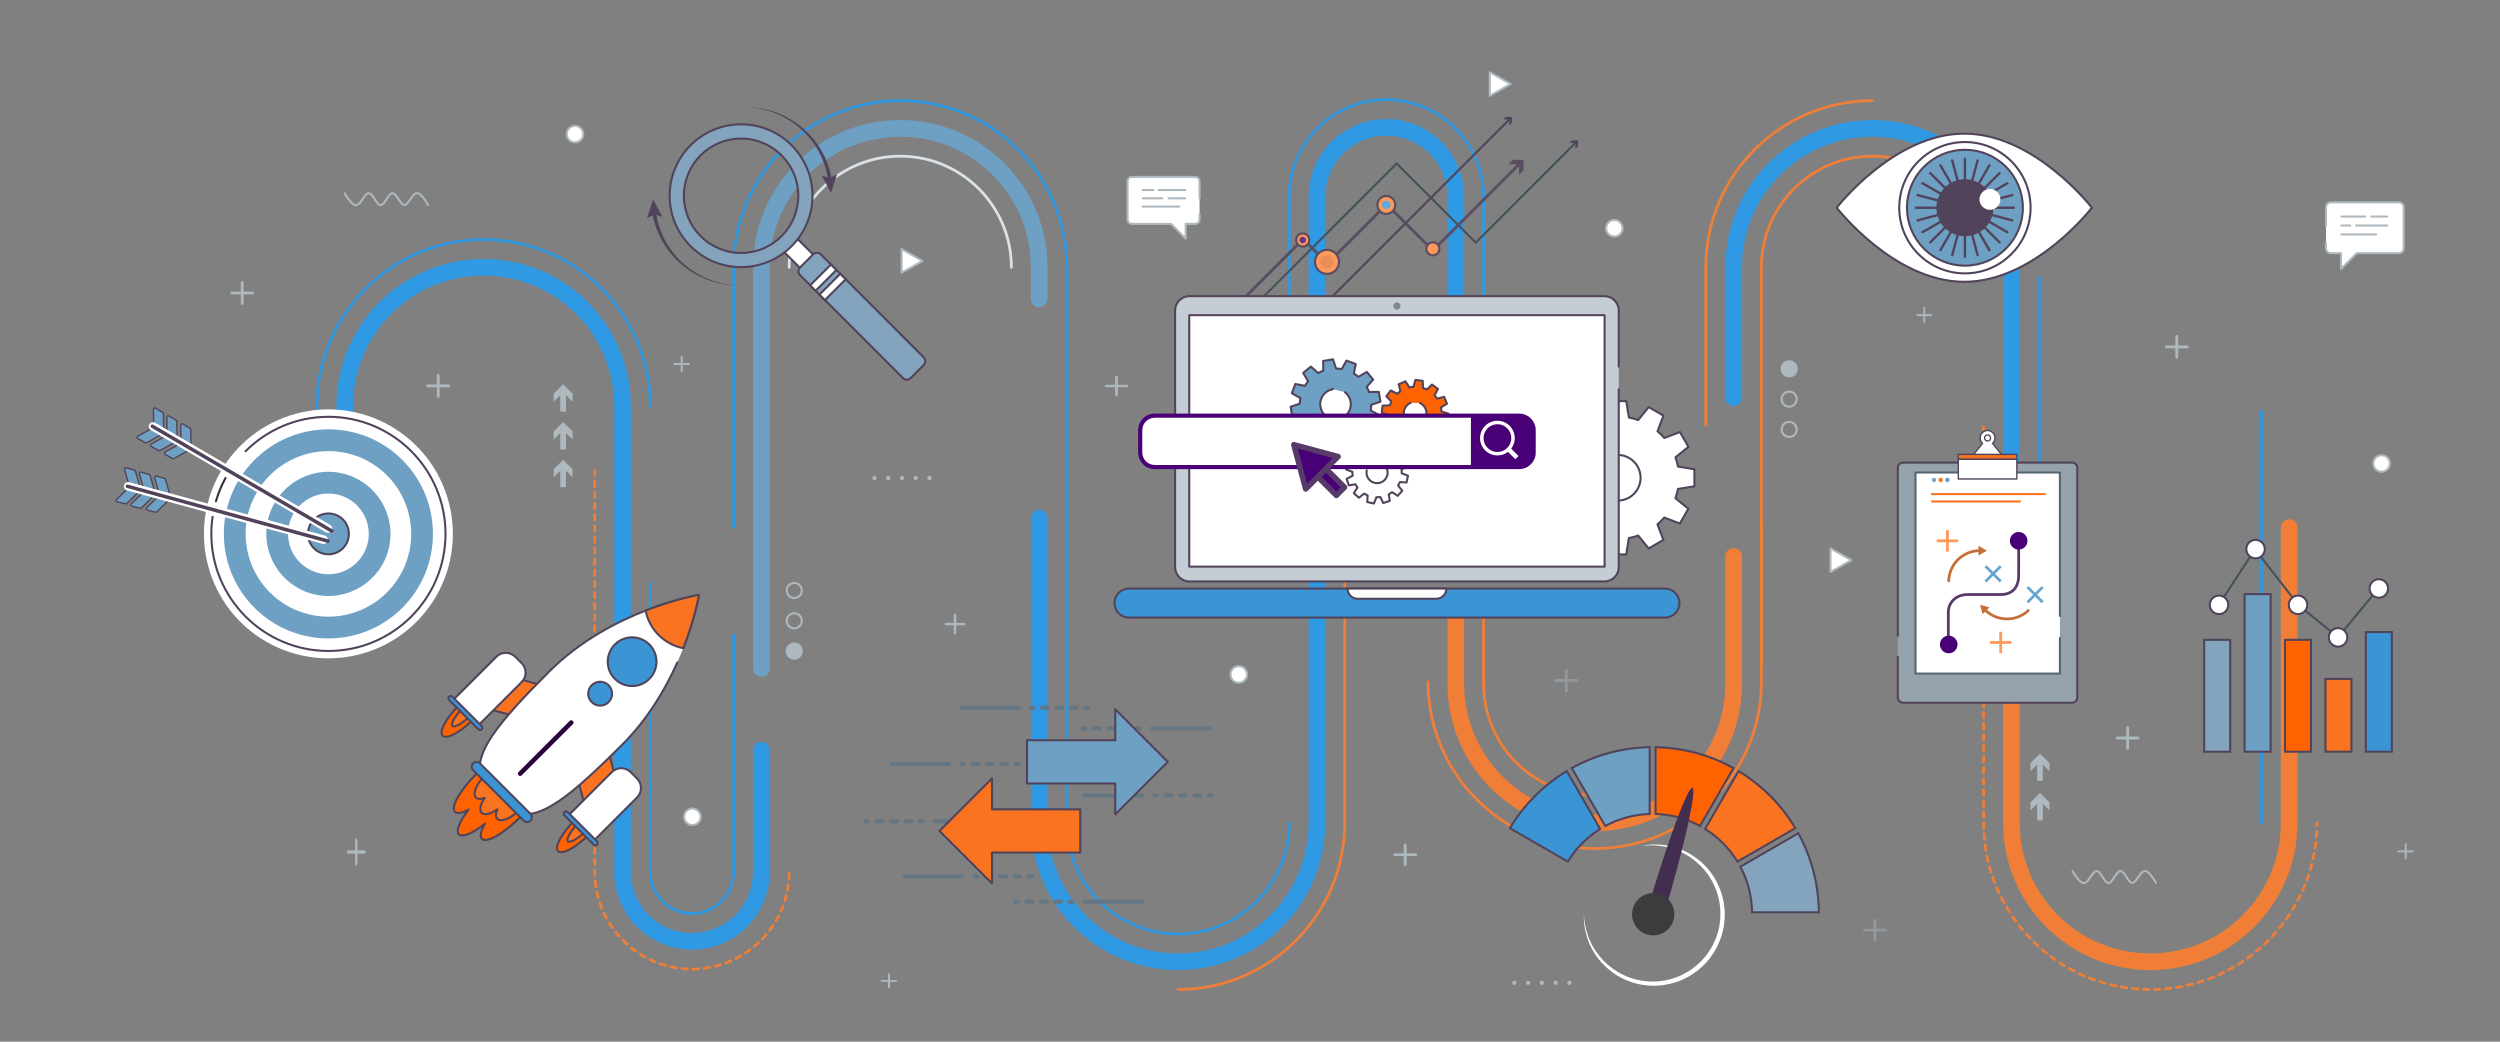 <?xml version="1.0" encoding="UTF-8" standalone="no"?>
<svg
   id="SvgjsSvg2812"
   width="360"
   height="150"
   version="1.1"
   sodipodi:docname="search-engine-optimization-resized.svg"
   inkscape:version="1.2.1 (9c6d41e410, 2022-07-14)"
   xmlns:inkscape="http://www.inkscape.org/namespaces/inkscape"
   xmlns:sodipodi="http://sodipodi.sourceforge.net/DTD/sodipodi-0.dtd"
   xmlns="http://www.w3.org/2000/svg"
   xmlns:svg="http://www.w3.org/2000/svg">
  <rect width="100%" height="100%" fill="#808080" stroke="none"/>
  <sodipodi:namedview
     id="namedview515"
     pagecolor="#ffffff"
     bordercolor="#111111"
     borderopacity="1"
     inkscape:showpageshadow="0"
     inkscape:pageopacity="0"
     inkscape:pagecheckerboard="1"
     inkscape:deskcolor="#d1d1d1"
     showgrid="false"
     inkscape:zoom="1.3916667"
     inkscape:cx="52.814371"
     inkscape:cy="209.82036"
     inkscape:window-width="2560"
     inkscape:window-height="1369"
     inkscape:window-x="1912"
     inkscape:window-y="-8"
     inkscape:window-maximized="1"
     inkscape:current-layer="SvgjsSvg2812" />
  <defs
     id="SvgjsDefs2813" />
  <g
     id="SvgjsG2814"
     transform="translate(9.64,-101.509)">
    <svg
       enable-background="new 0 0 900 400"
       viewBox="0 0 900 400"
       width="360"
       height="360"
       version="1.1"
       id="svg511">
      <path
         fill="none"
         stroke="#6ea0c4"
         stroke-linecap="round"
         stroke-linejoin="round"
         stroke-miterlimit="10"
         stroke-width="6"
         d="M 250,244.39 V 100 c 0,-27.61 22.39,-50 50,-50 27.61,0 50,22.39 50,50 v 11.4"
         class="colorStroke7dc46e svgStroke"
         id="path3" />
      <path
         fill="none"
         stroke="#3099e4"
         stroke-linecap="round"
         stroke-linejoin="round"
         stroke-miterlimit="10"
         stroke-width="6"
         d="M 600,146.88 V 100 c 0,-27.61 22.39,-50 50,-50 27.61,0 50,22.39 50,50 v 110.94"
         class="colorStroke30aee4 svgStroke"
         id="path5" />
      <path
         fill="none"
         stroke="#f07e37"
         stroke-linecap="round"
         stroke-linejoin="round"
         stroke-miterlimit="10"
         stroke-width="6"
         d="M 700,224.22 V 300 c 0,27.61 22.39,50 50,50 27.61,0 50,-22.39 50,-50 V 193.69"
         class="colorStrokef99f27 svgStroke"
         id="path7" />
      <path
         fill="none"
         stroke="#3099e4"
         stroke-linecap="round"
         stroke-linejoin="round"
         stroke-miterlimit="10"
         stroke-width="6"
         d="M 350,190.35 V 300 c 0,27.61 22.39,50 50,50 27.61,0 50,-22.39 50,-50 V 74.64 c 0,-13.81 11.19,-25 25,-25 13.81,0 25,11.19 25,25 v 97.41 M 100,225.12 V 150 c 0,-27.61 22.39,-50 50,-50 27.61,0 50,22.39 50,50 v 167.64 c 0,13.81 11.19,25 25,25 13.81,0 25,-11.19 25,-25 v -43.82"
         class="colorStroke30aee4 svgStroke"
         id="path9" />
      <path
         fill="none"
         stroke="#f07e37"
         stroke-linecap="round"
         stroke-linejoin="round"
         stroke-miterlimit="10"
         stroke-width="6"
         d="M 500,219.51 V 250 c 0,27.61 22.39,50 50,50 27.61,0 50,-22.39 50,-50 v -45.88"
         class="colorStrokef99f27 svgStroke"
         id="path11" />
      <path
         fill="none"
         stroke="#f07e37"
         stroke-linecap="round"
         stroke-linejoin="round"
         stroke-miterlimit="10"
         d="m 550,290 c -22.06,0 -40,-17.94 -40,-40 v -24.89"
         class="colorStrokef99f27 svgStroke"
         id="path13" />
      <path
         fill="none"
         stroke="#3099e4"
         stroke-linecap="round"
         stroke-linejoin="round"
         stroke-miterlimit="10"
         d="m 210,150 c 0,-33.08 -26.92,-60 -60,-60 -33.08,0 -60,26.92 -60,60 v 54.22"
         class="colorStroke30aee4 svgStroke"
         id="path15" />
      <path
         fill="none"
         stroke="#f07e37"
         stroke-linecap="round"
         stroke-linejoin="round"
         stroke-miterlimit="10"
         d="m 490,249.25 c 0,33.08 26.92,60 60,60 33.08,0 60,-26.92 60,-60 v -57.4"
         class="colorStrokef99f27 svgStroke"
         id="path17" />
      <path
         fill="none"
         stroke="#3099e4"
         stroke-linecap="round"
         stroke-linejoin="round"
         stroke-miterlimit="10"
         d="m 240,232.39 v 85.25 c 0,8.27 -6.73,15 -15,15 -8.27,0 -15,-6.73 -15,-15 V 213.71 M 440,300 c 0,22.06 -17.94,40 -40,40 -22.06,0 -40,-17.94 -40,-40 V 100 c 0,-33.08 -26.92,-60 -60,-60 -33.08,0 -60,26.92 -60,60 v 93.69 M 510,164.32 V 74.64 c 0,-19.3 -15.7,-35 -35,-35 -19.3,0 -35,15.7 -35,35 v 96.2"
         class="colorStroke30aee4 svgStroke"
         id="path19" />
      <line
         x1="790"
         x2="790"
         y1="151.73"
         y2="300"
         fill="none"
         stroke="#3099e4"
         stroke-linecap="round"
         stroke-linejoin="round"
         stroke-miterlimit="10"
         class="colorStroke30aee4 svgStroke"
         id="line21" />
      <line
         x1="710"
         x2="710"
         y1="217.41"
         y2="103.84"
         fill="none"
         stroke="#3099e4"
         stroke-linecap="round"
         stroke-linejoin="round"
         stroke-miterlimit="10"
         class="colorStroke30aee4 svgStroke"
         id="line23" />
      <path
         fill="none"
         stroke="#f07e37"
         stroke-linecap="round"
         stroke-linejoin="round"
         stroke-miterlimit="10"
         d="M 610,243.47 V 100 c 0,-22.06 17.94,-40 40,-40 22.06,0 40,17.94 40,40"
         class="colorStrokef99f27 svgStroke"
         id="path25" />
      <line
         x1="690"
         x2="690"
         y1="157.53"
         y2="158.53"
         fill="none"
         stroke="#f07e37"
         stroke-linecap="round"
         stroke-linejoin="round"
         class="colorStrokef99f27 svgStroke"
         id="line27" />
      <path
         fill="none"
         stroke="#f07e37"
         stroke-dasharray="1.993, 1.993"
         stroke-linecap="round"
         stroke-linejoin="round"
         d="M 690,160.52 V 300 c 0,33.08 26.92,60 60,60 32.42,0 58.91,-25.84 59.97,-58"
         class="colorStrokef99f27 svgStroke"
         id="path29" />
      <path
         fill="none"
         stroke="#f07e37"
         stroke-linecap="round"
         stroke-linejoin="round"
         d="M 809.99,301 C 810,300.67 810,300.33 810,300"
         class="colorStrokef99f27 svgStroke"
         id="path31" />
      <path
         fill="none"
         stroke="#f07e37"
         stroke-linecap="round"
         stroke-linejoin="round"
         stroke-miterlimit="10"
         d="m 400,360 c 33.08,0 60,-26.92 60,-60 V 198.76"
         class="colorStrokef99f27 svgStroke"
         id="path33" />
      <path
         fill="none"
         stroke="#dae2e7"
         stroke-linecap="round"
         stroke-linejoin="round"
         stroke-miterlimit="10"
         d="m 260,100 c 0,-22.06 17.94,-40 40,-40 22.06,0 40,17.94 40,40"
         class="colorStrokedae3e7 svgStroke"
         id="path35" />
      <path
         fill="none"
         stroke="#f07e37"
         stroke-dasharray="2"
         stroke-linecap="round"
         stroke-linejoin="round"
         stroke-miterlimit="10"
         d="m 190,173 v 144.64 c 0,19.3 15.7,35 35,35 19.3,0 35,-15.7 35,-35"
         class="colorStrokef99f27 svgStroke"
         id="path37" />
      <path
         fill="none"
         stroke="#f07e37"
         stroke-linecap="round"
         stroke-linejoin="round"
         stroke-miterlimit="10"
         d="m 650,40 c -33.08,0 -60,26.92 -60,60 v 56.73"
         class="colorStrokef99f27 svgStroke"
         id="path39" />
      <g
         fill="#000000"
         class="color000 svgShape"
         id="g137">
        <path
           fill="#ffffff"
           stroke="#adb8bf"
           stroke-linecap="round"
           stroke-linejoin="round"
           stroke-miterlimit="10"
           stroke-width="0.75"
           d="m 813.24,91.07 v 2.11 c 0,0.96 0.78,1.73 1.73,1.73 h 3.67 v 5.71 l 5.71,-5.71 h 15.15 c 0.96,0 1.73,-0.78 1.73,-1.73 V 78.36 c 0,-0.96 -0.78,-1.73 -1.73,-1.73 h -24.52 c -0.96,0 -1.73,0.78 -1.73,1.73 v 6.6"
           class="colorfff svgShape colorStrokeadb8bf svgStroke"
           id="path41" />
        <line
           x1="829.55"
           x2="835.37"
           y1="81.74"
           y2="81.74"
           fill="#ffffff"
           stroke="#adb8bf"
           stroke-linecap="round"
           stroke-linejoin="round"
           stroke-miterlimit="10"
           stroke-width="0.75"
           class="colorStrokeadb8bf svgStroke"
           id="line43" />
        <line
           x1="818.83"
           x2="827.37"
           y1="81.74"
           y2="81.74"
           fill="#ffffff"
           stroke="#adb8bf"
           stroke-linecap="round"
           stroke-linejoin="round"
           stroke-miterlimit="10"
           stroke-width="0.75"
           class="colorStrokeadb8bf svgStroke"
           id="line45" />
        <line
           x1="824.08"
           x2="835.37"
           y1="84.96"
           y2="84.96"
           fill="#ffffff"
           stroke="#adb8bf"
           stroke-linecap="round"
           stroke-linejoin="round"
           stroke-miterlimit="10"
           stroke-width="0.75"
           class="colorStrokeadb8bf svgStroke"
           id="line47" />
        <line
           x1="818.83"
           x2="821.93"
           y1="84.96"
           y2="84.96"
           fill="#ffffff"
           stroke="#adb8bf"
           stroke-linecap="round"
           stroke-linejoin="round"
           stroke-miterlimit="10"
           stroke-width="0.75"
           class="colorStrokeadb8bf svgStroke"
           id="line49" />
        <line
           x1="818.83"
           x2="831.32"
           y1="88.17"
           y2="88.17"
           fill="#ffffff"
           stroke="#adb8bf"
           stroke-linecap="round"
           stroke-linejoin="round"
           stroke-miterlimit="10"
           stroke-width="0.75"
           class="colorStrokeadb8bf svgStroke"
           id="line51" />
        <path
           fill="#ffffff"
           stroke="#adb8bf"
           stroke-linecap="round"
           stroke-linejoin="round"
           stroke-miterlimit="10"
           stroke-width="0.75"
           d="m 407.75,80.83 v 1.95 c 0,0.89 -0.72,1.6 -1.6,1.6 h -3.4 v 5.29 l -5.29,-5.29 h -14.04 c -0.89,0 -1.6,-0.72 -1.6,-1.6 V 69.05 c 0,-0.89 0.72,-1.6 1.6,-1.6 h 22.72 c 0.89,0 1.6,0.72 1.6,1.6 v 6.12"
           class="colorfff svgShape colorStrokeadb8bf svgStroke"
           id="path53" />
        <line
           x1="391.16"
           x2="387.25"
           y1="72.19"
           y2="72.19"
           fill="#ffffff"
           stroke="#adb8bf"
           stroke-linecap="round"
           stroke-linejoin="round"
           stroke-miterlimit="10"
           stroke-width="0.75"
           class="colorStrokeadb8bf svgStroke"
           id="line55" />
        <line
           x1="402.58"
           x2="393"
           y1="72.19"
           y2="72.19"
           fill="#ffffff"
           stroke="#adb8bf"
           stroke-linecap="round"
           stroke-linejoin="round"
           stroke-miterlimit="10"
           stroke-width="0.75"
           class="colorStrokeadb8bf svgStroke"
           id="line57" />
        <line
           x1="394.32"
           x2="387.25"
           y1="75.16"
           y2="75.16"
           fill="#ffffff"
           stroke="#adb8bf"
           stroke-linecap="round"
           stroke-linejoin="round"
           stroke-miterlimit="10"
           stroke-width="0.75"
           class="colorStrokeadb8bf svgStroke"
           id="line59" />
        <line
           x1="402.58"
           x2="396.57"
           y1="75.16"
           y2="75.16"
           fill="#ffffff"
           stroke="#adb8bf"
           stroke-linecap="round"
           stroke-linejoin="round"
           stroke-miterlimit="10"
           stroke-width="0.75"
           class="colorStrokeadb8bf svgStroke"
           id="line61" />
        <line
           x1="400.45"
           x2="387.22"
           y1="78.14"
           y2="78.14"
           fill="#ffffff"
           stroke="#adb8bf"
           stroke-linecap="round"
           stroke-linejoin="round"
           stroke-miterlimit="10"
           stroke-width="0.75"
           class="colorStrokeadb8bf svgStroke"
           id="line63" />
        <polygon
           fill="#ffffff"
           stroke="#adb8bf"
           stroke-linecap="round"
           stroke-linejoin="round"
           stroke-miterlimit="10"
           stroke-width="0.75"
           points="634.88,209.67 634.88,201.19 642.39,205.43 "
           class="colorfff svgShape colorStrokeadb8bf svgStroke"
           id="polygon65" />
        <polygon
           fill="#ffffff"
           stroke="#adb8bf"
           stroke-linecap="round"
           stroke-linejoin="round"
           stroke-miterlimit="10"
           stroke-width="0.75"
           points="300.49,101.93 300.49,93.45 308,97.69 "
           class="colorfff svgShape colorStrokeadb8bf svgStroke"
           id="polygon67" />
        <polygon
           fill="#ffffff"
           stroke="#adb8bf"
           stroke-linecap="round"
           stroke-linejoin="round"
           stroke-miterlimit="10"
           stroke-width="0.75"
           points="512.22,38.27 512.22,29.78 519.73,34.02 "
           class="colorfff svgShape colorStrokeadb8bf svgStroke"
           id="polygon69" />
        <circle
           cx="290.7"
           cy="175.82"
           r="0.77"
           fill="#adb8bf"
           class="coloradb8bf svgShape"
           id="circle71" />
        <circle
           cx="295.65"
           cy="175.82"
           r="0.77"
           fill="#adb8bf"
           class="coloradb8bf svgShape"
           id="circle73" />
        <circle
           cx="300.6"
           cy="175.82"
           r="0.77"
           fill="#adb8bf"
           class="coloradb8bf svgShape"
           id="circle75" />
        <circle
           cx="305.55"
           cy="175.82"
           r="0.77"
           fill="#adb8bf"
           class="coloradb8bf svgShape"
           id="circle77" />
        <circle
           cx="310.5"
           cy="175.82"
           r="0.77"
           fill="#adb8bf"
           class="coloradb8bf svgShape"
           id="circle79" />
        <circle
           cx="521.07"
           cy="357.59"
           r="0.77"
           fill="#adb8bf"
           class="coloradb8bf svgShape"
           id="circle81" />
        <circle
           cx="526.02"
           cy="357.59"
           r="0.77"
           fill="#adb8bf"
           class="coloradb8bf svgShape"
           id="circle83" />
        <circle
           cx="530.97"
           cy="357.59"
           r="0.77"
           fill="#adb8bf"
           class="coloradb8bf svgShape"
           id="circle85" />
        <circle
           cx="535.92"
           cy="357.59"
           r="0.77"
           fill="#adb8bf"
           class="coloradb8bf svgShape"
           id="circle87" />
        <circle
           cx="540.87"
           cy="357.59"
           r="0.77"
           fill="#adb8bf"
           class="coloradb8bf svgShape"
           id="circle89" />
        <path
           fill="#ffffff"
           stroke="#adb8bf"
           stroke-linecap="round"
           stroke-linejoin="round"
           stroke-miterlimit="10"
           stroke-width="0.75"
           d="m 228.14,297.81 c 0,1.65 -1.33,2.98 -2.98,2.98 -1.65,0 -2.98,-1.33 -2.98,-2.98 0,-1.65 1.33,-2.98 2.98,-2.98 1.65,0 2.98,1.34 2.98,2.98 z"
           class="colorfff svgShape colorStrokeadb8bf svgStroke"
           id="path91" />
        <circle
           cx="421.86"
           cy="246.57"
           r="2.98"
           fill="#ffffff"
           stroke="#adb8bf"
           stroke-linecap="round"
           stroke-linejoin="round"
           stroke-miterlimit="10"
           stroke-width="0.75"
           class="colorfff svgShape colorStrokeadb8bf svgStroke"
           id="circle93" />
        <circle
           cx="833.27"
           cy="170.63"
           r="2.98"
           fill="#ffffff"
           stroke="#adb8bf"
           stroke-linecap="round"
           stroke-linejoin="round"
           stroke-miterlimit="10"
           stroke-width="0.75"
           class="colorfff svgShape colorStrokeadb8bf svgStroke"
           id="circle95" />
        <circle
           cx="557.06"
           cy="85.94"
           r="2.98"
           fill="#ffffff"
           stroke="#adb8bf"
           stroke-linecap="round"
           stroke-linejoin="round"
           stroke-miterlimit="10"
           stroke-width="0.75"
           class="colorfff svgShape colorStrokeadb8bf svgStroke"
           id="circle97" />
        <circle
           cx="182.9"
           cy="52.05"
           r="2.98"
           fill="#ffffff"
           stroke="#adb8bf"
           stroke-linecap="round"
           stroke-linejoin="round"
           stroke-miterlimit="10"
           stroke-width="0.75"
           class="colorfff svgShape colorStrokeadb8bf svgStroke"
           id="circle99" />
        <path
           fill="none"
           stroke="#adb8bf"
           stroke-linecap="round"
           stroke-linejoin="round"
           stroke-miterlimit="10"
           stroke-width="0.75"
           d="m 722.02,317.38 c 0,0 2.47,4.3 3.99,4.3 1.89,0 3.11,-4.32 4.64,-4.32 1.63,0 2.78,4.31 4.3,4.3 1.57,-0.01 2.79,-4.32 4.31,-4.31 1.55,0.01 2.75,4.26 4.26,4.26 1.56,0 2.71,-4.27 4.63,-4.27 1.56,0 3.94,4.3 3.94,4.3 M 99.98,73.35 c 0,0 2.47,4.3 3.99,4.3 1.88,0 3.11,-4.32 4.64,-4.32 1.63,0 2.78,4.31 4.3,4.3 1.57,-0.01 2.79,-4.32 4.31,-4.31 1.55,0.01 2.75,4.26 4.26,4.26 1.56,0 2.71,-4.27 4.63,-4.27 1.56,0 3.94,4.3 3.94,4.3"
           class="colorStrokeadb8bf svgStroke"
           id="path101" />
        <path
           fill="#ffffff"
           fill-rule="evenodd"
           stroke="#51435a"
           stroke-linecap="round"
           stroke-linejoin="round"
           stroke-miterlimit="10"
           stroke-width="0.75"
           d="m 585.89,178.84 v -6.14 l -5.91,-0.95 c -0.21,-1.15 -0.52,-2.27 -0.9,-3.35 l 4.65,-3.78 -3.07,-5.31 -5.61,2.14 c -0.75,-0.88 -1.57,-1.69 -2.45,-2.44 l 2.14,-5.61 -5.31,-3.07 -3.78,4.65 c -1.08,-0.39 -2.2,-0.69 -3.35,-0.91 l -0.95,-5.91 h -6.14 l -0.95,5.91 c -1.15,0.21 -2.27,0.51 -3.36,0.9 l -3.77,-4.64 -5.31,3.07 2.14,5.6 c -0.87,0.75 -1.69,1.56 -2.44,2.45 l -5.6,-2.14 -3.07,5.32 4.65,3.78 c -0.39,1.09 -0.69,2.21 -0.9,3.35 l -5.91,0.95 v 6.14 l 5.91,0.95 c 0.21,1.15 0.52,2.27 0.9,3.35 l -4.65,3.78 3.07,5.31 5.6,-2.14 c 0.75,0.88 1.57,1.7 2.45,2.45 l -2.14,5.6 5.31,3.07 3.78,-4.65 c 1.08,0.39 2.2,0.69 3.35,0.9 l 0.94,5.91 h 6.14 l 0.95,-5.91 c 1.15,-0.21 2.27,-0.51 3.35,-0.9 l 3.77,4.64 5.31,-3.07 -2.14,-5.6 c 0.87,-0.75 1.69,-1.56 2.45,-2.45 l 5.6,2.14 3.07,-5.31 -4.65,-3.78 c 0.39,-1.09 0.69,-2.21 0.9,-3.35 z"
           clip-rule="evenodd"
           class="colorfff svgShape colorStroke43525a svgStroke"
           id="path103" />
        <path
           fill="#ffffff"
           fill-rule="evenodd"
           stroke="#51435a"
           stroke-linecap="round"
           stroke-linejoin="round"
           stroke-miterlimit="10"
           stroke-width="0.75"
           d="m 566.44,174.72 c -0.58,-4.49 -4.72,-7.68 -9.21,-7.1 -4.49,0.58 -7.68,4.72 -7.09,9.21 0.58,4.49 4.72,7.67 9.2,7.09 4.49,-0.58 7.68,-4.71 7.1,-9.2 z"
           clip-rule="evenodd"
           class="colorfff svgShape colorStroke43525a svgStroke"
           id="path105" />
        <path
           fill="#adb8bf"
           d="m 322.99,228.01 h -2.85 v -2.85 c 0,-0.24 -0.2,-0.44 -0.44,-0.44 -0.24,0 -0.44,0.2 -0.44,0.44 v 2.85 h -2.85 c -0.24,0 -0.44,0.2 -0.44,0.44 0,0.24 0.2,0.44 0.44,0.44 h 2.85 v 2.85 c 0,0.24 0.2,0.44 0.44,0.44 0.24,0 0.44,-0.2 0.44,-0.44 v -2.85 h 2.85 c 0.24,0 0.44,-0.2 0.44,-0.44 0,-0.24 -0.2,-0.44 -0.44,-0.44 z"
           class="coloradb8bf svgShape"
           id="path107" />
        <path
           fill="#95a2ab"
           d="m 543.54,248.21 h -3.26 v -3.26 c 0,-0.28 -0.23,-0.51 -0.51,-0.51 -0.28,0 -0.51,0.23 -0.51,0.51 v 3.26 H 536 c -0.28,0 -0.51,0.23 -0.51,0.51 0,0.28 0.23,0.51 0.51,0.51 h 3.26 v 3.26 c 0,0.28 0.23,0.51 0.51,0.51 0.28,0 0.51,-0.23 0.51,-0.51 v -3.26 h 3.26 c 0.28,0 0.51,-0.23 0.51,-0.51 0,-0.28 -0.23,-0.51 -0.51,-0.51 z m 111.11,89.92 h -3.26 v -3.07 c 0,-0.26 -0.23,-0.48 -0.51,-0.48 -0.28,0 -0.51,0.21 -0.51,0.48 v 3.07 h -3.26 c -0.28,0 -0.51,0.21 -0.51,0.48 0,0.26 0.23,0.48 0.51,0.48 h 3.26 v 3.07 c 0,0.26 0.23,0.48 0.51,0.48 0.28,0 0.51,-0.21 0.51,-0.48 v -3.07 h 3.26 c 0.28,0 0.51,-0.21 0.51,-0.48 0,-0.27 -0.23,-0.48 -0.51,-0.48 z"
           opacity="0.75"
           class="color95a3ab svgShape"
           id="path109" />
        <path
           fill="#adb8bf"
           d="m 745.62,268.96 h -3.26 v -3.26 c 0,-0.28 -0.23,-0.51 -0.51,-0.51 -0.28,0 -0.51,0.23 -0.51,0.51 v 3.26 h -3.26 c -0.28,0 -0.51,0.23 -0.51,0.51 0,0.28 0.23,0.51 0.51,0.51 h 3.26 v 3.26 c 0,0.28 0.23,0.51 0.51,0.51 0.28,0 0.51,-0.23 0.51,-0.51 v -3.26 h 3.26 c 0.28,0 0.51,-0.23 0.51,-0.51 0,-0.28 -0.23,-0.51 -0.51,-0.51 z m 17.69,-140.81 h -3.26 v -3.26 c 0,-0.28 -0.23,-0.51 -0.51,-0.51 -0.28,0 -0.51,0.23 -0.51,0.51 v 3.26 h -3.26 c -0.28,0 -0.51,0.23 -0.51,0.51 0,0.28 0.23,0.51 0.51,0.51 h 3.26 v 3.26 c 0,0.28 0.23,0.51 0.51,0.51 0.28,0 0.51,-0.23 0.51,-0.51 v -3.26 h 3.26 c 0.28,0 0.51,-0.23 0.51,-0.51 0,-0.28 -0.23,-0.51 -0.51,-0.51 z m -381.7,14.15 h -3.26 v -2.75 c 0,-0.24 -0.23,-0.43 -0.51,-0.43 -0.28,0 -0.51,0.19 -0.51,0.43 v 2.75 h -3.26 c -0.28,0 -0.51,0.19 -0.51,0.43 0,0.24 0.23,0.43 0.51,0.43 h 3.26 v 2.75 c 0,0.24 0.23,0.43 0.51,0.43 0.28,0 0.51,-0.19 0.51,-0.43 v -2.75 h 3.26 c 0.28,0 0.51,-0.19 0.51,-0.43 0,-0.24 -0.23,-0.43 -0.51,-0.43 z M 485.54,311 h -3.26 v -3.07 c 0,-0.26 -0.23,-0.48 -0.51,-0.48 -0.28,0 -0.51,0.21 -0.51,0.48 V 311 H 478 c -0.28,0 -0.51,0.21 -0.51,0.48 0,0.26 0.23,0.48 0.51,0.48 h 3.26 v 3.07 c 0,0.26 0.23,0.48 0.51,0.48 0.28,0 0.51,-0.21 0.51,-0.48 v -3.07 h 3.26 c 0.28,0 0.51,-0.21 0.51,-0.48 -0.01,-0.27 -0.23,-0.48 -0.51,-0.48 z M 66.87,108.74 h -3.26 v -3.26 c 0,-0.28 -0.23,-0.51 -0.51,-0.51 -0.28,0 -0.51,0.23 -0.51,0.51 v 3.26 h -3.26 c -0.28,0 -0.51,0.23 -0.51,0.51 0,0.28 0.23,0.51 0.51,0.51 h 3.26 v 3.26 c 0,0.28 0.23,0.51 0.51,0.51 0.28,0 0.51,-0.23 0.51,-0.51 v -3.26 h 3.26 c 0.28,0 0.51,-0.23 0.51,-0.51 0,-0.28 -0.23,-0.51 -0.51,-0.51 z m 70.55,33.44 h -3.26 v -3.26 c 0,-0.28 -0.23,-0.51 -0.51,-0.51 -0.28,0 -0.51,0.23 -0.51,0.51 v 3.26 h -3.26 c -0.28,0 -0.51,0.23 -0.51,0.51 0,0.28 0.23,0.51 0.51,0.51 h 3.26 v 3.26 c 0,0.28 0.23,0.51 0.51,0.51 0.28,0 0.51,-0.23 0.51,-0.51 v -3.26 h 3.26 c 0.28,0 0.51,-0.23 0.51,-0.51 0,-0.28 -0.23,-0.51 -0.51,-0.51 z M 107.14,309.9 h -2.58 v -3.76 c 0,-0.32 -0.18,-0.58 -0.4,-0.58 -0.22,0 -0.4,0.26 -0.4,0.58 v 3.76 h -2.58 c -0.22,0 -0.4,0.26 -0.4,0.58 0,0.32 0.18,0.58 0.4,0.58 h 2.58 v 3.76 c 0,0.32 0.18,0.58 0.4,0.58 0.22,0 0.4,-0.26 0.4,-0.58 v -3.76 h 2.58 c 0.22,0 0.4,-0.26 0.4,-0.58 0,-0.32 -0.18,-0.58 -0.4,-0.58 z m 191.43,46.67 h -2.29 v -2.08 c 0,-0.18 -0.16,-0.32 -0.35,-0.32 -0.2,0 -0.35,0.14 -0.35,0.32 v 2.08 h -2.29 c -0.2,0 -0.35,0.14 -0.35,0.32 0,0.18 0.16,0.32 0.35,0.32 h 2.29 v 2.08 c 0,0.18 0.16,0.32 0.35,0.32 0.2,0 0.35,-0.14 0.35,-0.32 v -2.08 h 2.29 c 0.2,0 0.35,-0.14 0.35,-0.32 0.01,-0.18 -0.15,-0.32 -0.35,-0.32 z m 372.56,-239.7 h -2.15 v -2.29 c 0,-0.2 -0.15,-0.35 -0.33,-0.35 -0.18,0 -0.33,0.16 -0.33,0.35 v 2.29 h -2.15 c -0.18,0 -0.33,0.16 -0.33,0.35 0,0.19 0.15,0.35 0.33,0.35 h 2.15 v 2.29 c 0,0.2 0.15,0.35 0.33,0.35 0.18,0 0.33,-0.16 0.33,-0.35 v -2.29 h 2.15 c 0.18,0 0.33,-0.16 0.33,-0.35 0,-0.19 -0.14,-0.35 -0.33,-0.35 z m -447.18,17.58 h -2.29 v -2.29 c 0,-0.2 -0.16,-0.35 -0.35,-0.35 -0.19,0 -0.35,0.16 -0.35,0.35 v 2.29 h -2.29 c -0.2,0 -0.35,0.16 -0.35,0.35 0,0.2 0.16,0.35 0.35,0.35 h 2.29 v 2.29 c 0,0.2 0.16,0.35 0.35,0.35 0.19,0 0.35,-0.16 0.35,-0.35 v -2.29 h 2.29 c 0.2,0 0.35,-0.16 0.35,-0.35 0,-0.19 -0.16,-0.35 -0.35,-0.35 z M 844.6,309.92 h -2.29 v -2.29 c 0,-0.2 -0.16,-0.35 -0.35,-0.35 -0.2,0 -0.35,0.16 -0.35,0.35 v 2.29 h -2.29 c -0.2,0 -0.35,0.16 -0.35,0.35 0,0.2 0.16,0.35 0.35,0.35 h 2.29 v 2.29 c 0,0.2 0.16,0.35 0.35,0.35 0.2,0 0.35,-0.16 0.35,-0.35 v -2.29 h 2.29 c 0.2,0 0.35,-0.16 0.35,-0.35 0,-0.2 -0.15,-0.35 -0.35,-0.35 z M 264.16,216.36 c 0,1.28 -1.05,2.33 -2.33,2.33 -1.28,0 -2.33,-1.05 -2.33,-2.33 0,-1.28 1.05,-2.33 2.33,-2.33 1.28,0 2.33,1.04 2.33,2.33 m 0.76,0 c 0,-1.71 -1.38,-3.09 -3.09,-3.09 -1.71,0 -3.09,1.38 -3.09,3.09 0,1.71 1.38,3.09 3.09,3.09 1.71,0 3.09,-1.39 3.09,-3.09 z m -0.76,10.91 c 0,1.28 -1.05,2.33 -2.33,2.33 -1.28,0 -2.33,-1.05 -2.33,-2.33 0,-1.28 1.05,-2.33 2.33,-2.33 1.28,0 2.33,1.04 2.33,2.33 m 0.76,0 c 0,-1.71 -1.38,-3.09 -3.09,-3.09 -1.71,0 -3.09,1.38 -3.09,3.09 0,1.71 1.38,3.09 3.09,3.09 1.71,0 3.09,-1.39 3.09,-3.09 z"
           class="coloradb8bf svgShape"
           id="path111" />
        <circle
           cx="261.83"
           cy="238.17"
           r="3.09"
           fill="#adb8bf"
           class="coloradb8bf svgShape"
           id="circle113" />
        <path
           fill="#adb8bf"
           d="m 617.67,158.37 c 0,-1.28 1.05,-2.33 2.33,-2.33 1.28,0 2.33,1.05 2.33,2.33 0,1.28 -1.05,2.33 -2.33,2.33 -1.28,0 -2.33,-1.04 -2.33,-2.33 m -0.76,0 c 0,1.71 1.38,3.09 3.09,3.09 1.71,0 3.09,-1.38 3.09,-3.09 0,-1.71 -1.38,-3.09 -3.09,-3.09 -1.71,0 -3.09,1.39 -3.09,3.09 z m 0.76,-10.91 c 0,-1.28 1.05,-2.33 2.33,-2.33 1.28,0 2.33,1.05 2.33,2.33 0,1.28 -1.05,2.33 -2.33,2.33 -1.28,0 -2.33,-1.04 -2.33,-2.33 m -0.76,0 c 0,1.71 1.38,3.09 3.09,3.09 1.71,0 3.09,-1.38 3.09,-3.09 0,-1.71 -1.38,-3.09 -3.09,-3.09 -1.71,0 -3.09,1.39 -3.09,3.09 z"
           class="coloradb8bf svgShape"
           id="path115" />
        <circle
           cx="620"
           cy="136.55"
           r="3.09"
           fill="#adb8bf"
           class="coloradb8bf svgShape"
           id="circle117" />
        <polygon
           fill="#adb8bf"
           points="711.32,284.91 709.27,284.91 709.27,278.98 706.87,281.38 706.87,278.48 710.29,275.06 713.71,278.48 713.71,281.38 711.32,278.98 "
           class="coloradb8bf svgShape"
           id="polygon119" />
        <g
           fill="#000000"
           class="color000 svgShape"
           id="g123">
          <polygon
             fill="#adb8bf"
             points="179.65,179.16 177.6,179.16 177.6,173.24 175.21,175.64 175.21,172.73 178.63,169.31 182.05,172.73 182.05,175.64 179.65,173.24 "
             class="coloradb8bf svgShape"
             id="polygon121" />
        </g>
        <g
           fill="#000000"
           class="color000 svgShape"
           id="g127">
          <polygon
             fill="#adb8bf"
             points="179.65,165.55 177.6,165.55 177.6,159.63 175.21,162.02 175.21,159.12 178.63,155.7 182.05,159.12 182.05,162.02 179.65,159.63 "
             class="coloradb8bf svgShape"
             id="polygon125" />
        </g>
        <g
           fill="#000000"
           class="color000 svgShape"
           id="g131">
          <polygon
             fill="#adb8bf"
             points="179.65,151.94 177.6,151.94 177.6,146.02 175.21,148.41 175.21,145.51 178.63,142.09 182.05,145.51 182.05,148.41 179.65,146.02 "
             class="coloradb8bf svgShape"
             id="polygon129" />
        </g>
        <g
           fill="#000000"
           class="color000 svgShape"
           id="g135">
          <polygon
             fill="#adb8bf"
             points="711.32,299.06 709.27,299.06 709.27,293.14 706.87,295.53 706.87,292.63 710.29,289.21 713.71,292.63 713.71,295.53 711.32,293.14 "
             class="coloradb8bf svgShape"
             id="polygon133" />
        </g>
      </g>
      <g
         fill="#000000"
         class="color000 svgShape"
         id="g509">
        <line
           x1="453.85"
           x2="519.47"
           y1="112.19"
           y2="46.57"
           fill="none"
           stroke="#51435a"
           stroke-linecap="round"
           stroke-linejoin="round"
           stroke-width="0.75"
           class="colorStroke43525a svgStroke"
           id="line139" />
        <polygon
           fill="#51435a"
           points="520.19,48 519.28,48.92 519.28,46.76 517.12,46.76 518.03,45.84 520.19,45.84 "
           class="color43525a svgShape"
           id="polygon141" />
        <polyline
           fill="none"
           stroke="#43525a"
           stroke-linecap="round"
           stroke-linejoin="round"
           stroke-width="0.75"
           points="543.24 55.03 507.18 91.1 478.71 62.63 429.12 112.23"
           id="polyline143" />
        <polygon
           fill="#51435a"
           points="541.81,54.3 540.89,55.22 543.05,55.22 543.05,57.38 543.97,56.46 543.97,54.3 "
           class="color43525a svgShape"
           id="polygon145" />
        <path
           fill="#5a4e62"
           d="m 453.81,99.15 c -0.14,0 -0.27,-0.05 -0.38,-0.16 l -8.39,-8.39 -21.87,21.87 c -0.21,0.21 -0.55,0.21 -0.75,0 -0.21,-0.21 -0.21,-0.55 0,-0.75 l 22.25,-22.25 c 0.21,-0.21 0.55,-0.21 0.75,0 l 8.77,8.77 c 0.21,0.21 0.21,0.55 0,0.75 -0.1,0.11 -0.24,0.16 -0.38,0.16 z"
           class="color4e5962 svgShape"
           id="path147" />
        <path
           fill="#5a4e62"
           d="m 453.81,99.15 c -0.14,0 -0.27,-0.05 -0.38,-0.16 -0.21,-0.21 -0.21,-0.55 0,-0.75 l 21.28,-21.28 c 0.2,-0.2 0.55,-0.2 0.75,0 l 16.25,16.25 30.99,-30.99 c 0.21,-0.21 0.55,-0.21 0.75,0 0.21,0.21 0.21,0.55 0,0.75 L 492.1,94.34 c -0.2,0.2 -0.55,0.2 -0.75,0 L 475.1,78.09 454.2,98.99 c -0.11,0.11 -0.25,0.16 -0.39,0.16 z"
           class="color4e5962 svgShape"
           id="path149" />
        <polygon
           fill="#5a4e62"
           points="520.55,61.3 518.92,62.93 522.75,62.93 522.75,66.77 524.38,65.14 524.38,61.3 "
           class="color4e5962 svgShape"
           id="polygon151" />
        <path
           fill="#ff9959"
           d="m 494.07,93.35 c 0,1.29 -1.05,2.34 -2.34,2.34 -1.29,0 -2.34,-1.05 -2.34,-2.34 0,-1.29 1.05,-2.34 2.34,-2.34 1.29,0 2.34,1.05 2.34,2.34 z"
           class="colorffc759 svgShape"
           id="path153" />
        <path
           fill="#5a4e62"
           d="m 491.73,96.09 c -1.51,0 -2.74,-1.23 -2.74,-2.74 0,-1.51 1.23,-2.74 2.74,-2.74 1.51,0 2.74,1.23 2.74,2.74 0,1.51 -1.23,2.74 -2.74,2.74 z m 0,-4.68 c -1.07,0 -1.94,0.87 -1.94,1.94 0,1.07 0.87,1.94 1.94,1.94 1.07,0 1.94,-0.87 1.94,-1.94 0,-1.07 -0.87,-1.94 -1.94,-1.94 z"
           class="color4e5962 svgShape"
           id="path155" />
        <circle
           cx="474.97"
           cy="77.55"
           r="3.22"
           fill="#ff995a"
           class="colorffc95a svgShape"
           id="circle157" />
        <path
           fill="#5a4e62"
           d="m 474.97,81.18 c -2,0 -3.62,-1.63 -3.62,-3.62 0,-2 1.63,-3.62 3.62,-3.62 2,0 3.62,1.63 3.62,3.62 0,1.99 -1.62,3.62 -3.62,3.62 z m 0,-6.45 c -1.56,0 -2.82,1.27 -2.82,2.82 0,1.56 1.27,2.82 2.82,2.82 1.56,0 2.82,-1.27 2.82,-2.82 0,-1.55 -1.27,-2.82 -2.82,-2.82 z"
           class="color4e5962 svgShape"
           id="path159" />
        <path
           fill="#ff9959"
           d="m 457.96,98.04 c 0,2.4 -1.94,4.34 -4.34,4.34 -2.4,0 -4.34,-1.94 -4.34,-4.34 0,-2.4 1.94,-4.34 4.34,-4.34 2.4,0 4.34,1.94 4.34,4.34 z"
           class="colorffc759 svgShape"
           id="path161" />
        <path
           fill="#5a4e62"
           d="m 453.62,102.77 c -2.61,0 -4.74,-2.13 -4.74,-4.74 0,-2.61 2.13,-4.74 4.74,-4.74 2.61,0 4.74,2.13 4.74,4.74 0,2.62 -2.12,4.74 -4.74,4.74 z m 0,-8.67 c -2.17,0 -3.94,1.77 -3.94,3.94 0,2.17 1.77,3.94 3.94,3.94 2.17,0 3.94,-1.77 3.94,-3.94 0,-2.17 -1.76,-3.94 -3.94,-3.94 z"
           class="color4e5962 svgShape"
           id="path163" />
        <circle
           cx="444.89"
           cy="90.16"
           r="2.37"
           fill="#ff9959"
           class="colorffc759 svgShape"
           id="circle165" />
        <path
           fill="#5a4e62"
           d="m 444.89,92.93 c -1.53,0 -2.77,-1.24 -2.77,-2.77 0,-1.53 1.24,-2.77 2.77,-2.77 1.53,0 2.77,1.24 2.77,2.77 0,1.53 -1.24,2.77 -2.77,2.77 z m 0,-4.74 c -1.09,0 -1.97,0.88 -1.97,1.97 0,1.09 0.88,1.97 1.97,1.97 1.09,0 1.97,-0.88 1.97,-1.97 0,-1.08 -0.88,-1.97 -1.97,-1.97 z"
           class="color4e5962 svgShape"
           id="path167" />
        <path
           fill="#e98e56"
           d="m 456.03,98.04 c 0,1.33 -1.08,2.41 -2.41,2.41 -1.33,0 -2.41,-1.08 -2.41,-2.41 0,-1.33 1.08,-2.41 2.41,-2.41 1.34,0 2.41,1.08 2.41,2.41 z"
           class="colore96056 svgShape"
           id="path169" />
        <path
           fill="#61a9dc"
           d="m 476.5,77.55 c 0,0.85 -0.69,1.54 -1.54,1.54 -0.85,0 -1.54,-0.69 -1.54,-1.54 0,-0.85 0.69,-1.54 1.54,-1.54 0.85,0 1.54,0.7 1.54,1.54 z"
           class="color66b3d0 svgShape"
           id="path171" />
        <path
           fill="#69358a"
           d="m 446.07,90.17 c 0,0.66 -0.53,1.19 -1.19,1.19 -0.66,0 -1.19,-0.53 -1.19,-1.19 0,-0.66 0.53,-1.19 1.19,-1.19 0.65,0 1.19,0.53 1.19,1.19 z"
           class="color35678a svgShape"
           id="path173" />
        <path
           fill="#95a2ab"
           stroke="#51435a"
           stroke-linecap="round"
           stroke-linejoin="round"
           stroke-miterlimit="10"
           stroke-width="0.75"
           d="m 659.12,232.62 v -60.43 c 0,-1.04 0.84,-1.88 1.88,-1.88 h 60.84 c 1.04,0 1.88,0.84 1.88,1.88 v 82.69 c 0,1.04 -0.84,1.88 -1.88,1.88 H 661 c -1.04,0 -1.88,-0.84 -1.88,-1.88 v -14.62"
           class="color95a3ab svgShape colorStroke43525a svgStroke"
           id="path175" />
        <path
           fill="#4b3459"
           d="m 711.72,183.86 h -39.85 c -0.37,0 -0.67,-0.3 -0.67,-0.67 0,-0.37 0.3,-0.67 0.67,-0.67 h 39.85 c 0.37,0 0.67,0.3 0.67,0.67 0,0.37 -0.3,0.67 -0.67,0.67 z m -8.75,4.03 h -31.09 c -0.37,0 -0.67,-0.3 -0.67,-0.67 0,-0.37 0.3,-0.67 0.67,-0.67 h 31.09 c 0.37,0 0.67,0.3 0.67,0.67 0,0.37 -0.3,0.67 -0.67,0.67 z"
           class="color344659 svgShape"
           id="path177" />
        <path
           fill="#ffffff"
           stroke="#51435a"
           stroke-linecap="round"
           stroke-linejoin="round"
           stroke-miterlimit="10"
           stroke-width="0.5"
           d="m 696.78,167.8 -3.57,-4.41 c 0.54,-0.49 0.88,-1.19 0.88,-1.97 0,-1.47 -1.2,-2.67 -2.67,-2.67 -1.47,0 -2.67,1.2 -2.67,2.67 0,0.78 0.34,1.48 0.88,1.97 l -3.57,4.41 z"
           class="colorfff svgShape colorStroke43525a svgStroke"
           id="path179" />
        <circle
           cx="691.43"
           cy="161.43"
           r="1.08"
           fill="#ffffff"
           stroke="#51435a"
           stroke-linecap="round"
           stroke-linejoin="round"
           stroke-miterlimit="10"
           stroke-width="0.5"
           class="colorfff svgShape colorStroke43525a svgStroke"
           id="circle181" />
        <rect
           width="21.08"
           height="1.77"
           x="680.89"
           y="167.34"
           fill="#f97320"
           stroke="#51435a"
           stroke-linecap="round"
           stroke-linejoin="round"
           stroke-miterlimit="10"
           stroke-width="0.5"
           class="colorf99f20 svgShape colorStroke43525a svgStroke"
           id="rect183" />
        <polyline
           fill="#ffffff"
           stroke="#546670"
           stroke-linecap="round"
           stroke-linejoin="round"
           stroke-miterlimit="10"
           stroke-width="0.75"
           points="717.47 225.52 717.47 173.87 665.48 173.87 665.48 177.95 665.48 177.95 665.48 246.26 669.56 246.26 713.39 246.26 717.47 246.26 717.47 233.44"
           class="colorfff svgShape"
           id="polyline185" />
        <path
           fill="#83a4bc"
           d="m 672.96,176.56 c 0,0.44 -0.36,0.8 -0.8,0.8 -0.44,0 -0.8,-0.36 -0.8,-0.8 0,-0.44 0.36,-0.8 0.8,-0.8 0.44,0 0.8,0.36 0.8,0.8 z"
           class="colora183bc svgShape"
           id="path187" />
        <path
           fill="#f97320"
           d="m 675.36,176.56 c 0,0.44 -0.36,0.8 -0.8,0.8 -0.44,0 -0.8,-0.36 -0.8,-0.8 0,-0.44 0.36,-0.8 0.8,-0.8 0.44,0 0.8,0.36 0.8,0.8 z"
           class="colorf99f20 svgShape"
           id="path189" />
        <path
           fill="#6ea0c4"
           d="m 677.76,176.56 c 0,0.44 -0.36,0.8 -0.8,0.8 -0.44,0 -0.8,-0.36 -0.8,-0.8 0,-0.44 0.36,-0.8 0.8,-0.8 0.44,0 0.8,0.36 0.8,0.8 z"
           class="color7dc46e svgShape"
           id="path191" />
        <line
           x1="671.43"
           x2="712.05"
           y1="181.65"
           y2="181.65"
           fill="none"
           stroke="#f97320"
           stroke-linecap="round"
           stroke-miterlimit="10"
           stroke-width="0.75"
           class="colorStrokef99f20 svgStroke"
           id="line193" />
        <line
           x1="671.43"
           x2="703.12"
           y1="184.3"
           y2="184.3"
           fill="none"
           stroke="#f97320"
           stroke-linecap="round"
           stroke-miterlimit="10"
           stroke-width="0.75"
           class="colorStrokef99f20 svgStroke"
           id="line195" />
        <rect
           width="21.08"
           height="7.09"
           x="680.89"
           y="169.11"
           fill="#ffffff"
           stroke="#51435a"
           stroke-linecap="round"
           stroke-linejoin="round"
           stroke-miterlimit="10"
           stroke-width="0.5"
           class="colorfff svgShape colorStroke43525a svgStroke"
           id="rect197" />
        <path
           fill="none"
           stroke="#57396a"
           stroke-miterlimit="10"
           d="m 702.62,200.12 c 0,0 0,5.53 0,10.7 0,5.17 -2.99,6.98 -6.44,6.98 -3.45,0 -6.01,0 -11.81,0 -4.73,0 -7.07,3.29 -7.07,6.26 0,3.9 0,11.74 0,11.74"
           class="colorStroke50396a svgStroke"
           id="path199" />
        <circle
           cx="702.62"
           cy="198.46"
           r="3.17"
           fill="#490077"
           class="color50396a svgShape"
           id="circle201" />
        <circle
           cx="677.44"
           cy="235.79"
           r="3.17"
           fill="#490077"
           class="color50396a svgShape"
           id="circle203" />
        <line
           x1="696.15"
           x2="696.15"
           y1="231.19"
           y2="238.93"
           fill="none"
           stroke="#ff9959"
           stroke-miterlimit="10"
           class="colorStrokeffc759 svgStroke"
           id="line205" />
        <line
           x1="692.29"
           x2="700.02"
           y1="235.06"
           y2="235.06"
           fill="none"
           stroke="#ff9959"
           stroke-miterlimit="10"
           class="colorStrokeffc759 svgStroke"
           id="line207" />
        <line
           x1="705.8"
           x2="711.27"
           y1="215.12"
           y2="220.59"
           fill="none"
           stroke="#66a4d0"
           stroke-miterlimit="10"
           class="colorStroke66b3d0 svgStroke"
           id="line209" />
        <line
           x1="705.8"
           x2="711.27"
           y1="220.59"
           y2="215.12"
           fill="none"
           stroke="#66a4d0"
           stroke-miterlimit="10"
           class="colorStroke66b3d0 svgStroke"
           id="line211" />
        <line
           x1="676.96"
           x2="676.96"
           y1="194.59"
           y2="202.33"
           fill="none"
           stroke="#ff9959"
           stroke-miterlimit="10"
           class="colorStrokeffc759 svgStroke"
           id="line213" />
        <line
           x1="673.09"
           x2="680.83"
           y1="198.46"
           y2="198.46"
           fill="none"
           stroke="#ff9959"
           stroke-miterlimit="10"
           class="colorStrokeffc759 svgStroke"
           id="line215" />
        <line
           x1="690.68"
           x2="696.15"
           y1="207.61"
           y2="213.09"
           fill="none"
           stroke="#66a4d0"
           stroke-miterlimit="10"
           class="colorStroke66b3d0 svgStroke"
           id="line217" />
        <line
           x1="690.68"
           x2="696.15"
           y1="213.09"
           y2="207.61"
           fill="none"
           stroke="#66a4d0"
           stroke-miterlimit="10"
           class="colorStroke66b3d0 svgStroke"
           id="line219" />
        <path
           fill="none"
           stroke="#c56e38"
           stroke-miterlimit="10"
           d="m 677.44,213.22 c 0,-6.2 5.02,-11.22 11.22,-11.22"
           class="colorStrokeadc538 svgStroke"
           id="path221" />
        <polygon
           fill="#c56e38"
           points="688.15,200.26 688.15,203.75 691.17,202 "
           class="coloradc538 svgShape"
           id="polygon223" />
        <g
           fill="#000000"
           class="color000 svgShape"
           id="g229">
          <path
             fill="none"
             stroke="#c56e38"
             stroke-miterlimit="10"
             d="m 706.36,223.3 c -4.39,4.39 -11.48,4.39 -15.87,0"
             class="colorStrokeadc538 svgStroke"
             id="path225" />
          <polygon
             fill="#c56e38"
             points="689.62,224.89 692.09,222.42 688.72,221.52 "
             class="coloradc538 svgShape"
             id="polygon227" />
        </g>
        <g
           fill="#000000"
           class="color000 svgShape"
           id="g257">
          <path
             fill="#6ea0c4"
             stroke="#51435a"
             stroke-linecap="round"
             stroke-linejoin="round"
             stroke-miterlimit="10"
             stroke-width="0.5"
             d="m 37.07,181.94 -1.6,-5.61 C 35.42,176.17 35.3,176.04 35.13,176 l -2.96,-0.83 c -0.17,-0.04 -0.35,0 -0.47,0.13 -0.12,0.12 -0.17,0.3 -0.12,0.47 l 1.6,5.61 c 0.05,0.16 0.17,0.29 0.34,0.33 l 2.96,0.83 c 0.04,0.01 0.08,0.02 0.13,0.02 0.13,0 0.25,-0.05 0.34,-0.14 0.12,-0.14 0.16,-0.32 0.12,-0.48 z m -5.53,-1.43 -1.6,-5.61 c -0.05,-0.16 -0.17,-0.29 -0.34,-0.33 l -2.96,-0.83 c -0.17,-0.04 -0.35,0 -0.47,0.13 -0.12,0.12 -0.17,0.3 -0.12,0.47 l 1.6,5.61 c 0.05,0.16 0.17,0.29 0.34,0.33 l 2.96,0.83 c 0.04,0.01 0.08,0.02 0.13,0.02 0.13,0 0.25,-0.05 0.34,-0.14 0.12,-0.13 0.17,-0.31 0.12,-0.48 z m -5.31,-1.56 -1.6,-5.61 c -0.05,-0.16 -0.17,-0.29 -0.34,-0.33 l -2.96,-0.83 c -0.17,-0.04 -0.35,0 -0.47,0.13 -0.12,0.12 -0.17,0.3 -0.12,0.47 l 1.6,5.61 c 0.05,0.16 0.17,0.29 0.34,0.33 l 2.96,0.83 c 0.04,0.01 0.08,0.02 0.13,0.02 0.13,0 0.25,-0.05 0.34,-0.14 0.12,-0.13 0.17,-0.31 0.12,-0.48 z m -8.38,4.64 4.19,-4.06 c 0.12,-0.12 0.3,-0.16 0.46,-0.12 l 2.98,0.77 c 0.17,0.04 0.3,0.18 0.34,0.34 0.04,0.17 -0.01,0.35 -0.13,0.47 l -4.19,4.06 c -0.12,0.12 -0.3,0.16 -0.46,0.12 l -2.98,-0.77 c -0.04,-0.01 -0.08,-0.03 -0.12,-0.05 -0.11,-0.06 -0.19,-0.17 -0.23,-0.3 -0.04,-0.16 0.01,-0.34 0.14,-0.46 z m 5.31,1.57 4.19,-4.06 c 0.12,-0.12 0.3,-0.16 0.46,-0.12 l 2.98,0.77 c 0.17,0.04 0.3,0.18 0.34,0.34 0.04,0.17 -0.01,0.35 -0.13,0.47 l -4.19,4.06 c -0.12,0.12 -0.3,0.16 -0.46,0.12 l -2.98,-0.77 c -0.04,-0.01 -0.08,-0.03 -0.12,-0.05 -0.11,-0.06 -0.19,-0.17 -0.23,-0.3 -0.04,-0.17 0.01,-0.34 0.14,-0.46 z m 5.52,1.42 4.19,-4.06 c 0.12,-0.12 0.3,-0.16 0.46,-0.12 l 2.98,0.77 c 0.17,0.04 0.3,0.18 0.34,0.34 0.04,0.17 -0.01,0.35 -0.13,0.47 l -4.19,4.06 c -0.12,0.12 -0.3,0.16 -0.46,0.12 l -2.98,-0.77 c -0.04,-0.01 -0.08,-0.03 -0.12,-0.05 -0.11,-0.06 -0.19,-0.17 -0.23,-0.3 -0.03,-0.16 0.02,-0.34 0.14,-0.46 z m 15.98,-22.39 -0.09,-5.83 c 0,-0.17 -0.09,-0.32 -0.24,-0.41 l -2.65,-1.56 c -0.15,-0.09 -0.34,-0.09 -0.49,0 -0.15,0.09 -0.24,0.25 -0.24,0.42 l 0.09,5.83 c 0,0.17 0.09,0.32 0.24,0.41 l 2.65,1.56 c 0.04,0.02 0.08,0.04 0.12,0.05 0.12,0.03 0.26,0.02 0.37,-0.05 0.15,-0.08 0.25,-0.24 0.24,-0.42 z m -5.02,-2.88 -0.09,-5.83 c 0,-0.17 -0.09,-0.32 -0.24,-0.41 l -2.65,-1.56 c -0.15,-0.09 -0.34,-0.09 -0.49,0 -0.15,0.09 -0.24,0.25 -0.24,0.42 l 0.09,5.83 c 0,0.17 0.09,0.32 0.24,0.41 l 2.65,1.56 c 0.04,0.02 0.08,0.04 0.12,0.05 0.12,0.03 0.26,0.02 0.37,-0.05 0.15,-0.09 0.24,-0.25 0.24,-0.42 z m -4.81,-2.81 -0.09,-5.83 c 0,-0.17 -0.09,-0.32 -0.24,-0.41 l -2.65,-1.56 c -0.15,-0.09 -0.34,-0.09 -0.49,0 -0.15,0.09 -0.24,0.25 -0.24,0.42 l 0.09,5.83 c 0,0.17 0.09,0.32 0.24,0.41 l 2.65,1.56 c 0.04,0.02 0.08,0.04 0.12,0.05 0.12,0.03 0.26,0.02 0.37,-0.05 0.15,-0.09 0.24,-0.25 0.24,-0.42 z m -9.3,2.31 5.1,-2.84 c 0.15,-0.08 0.33,-0.08 0.47,0 l 2.68,1.51 c 0.15,0.09 0.24,0.25 0.24,0.42 0,0.17 -0.1,0.33 -0.25,0.42 l -5.1,2.84 c -0.15,0.08 -0.33,0.08 -0.47,0 l -2.68,-1.51 c -0.04,-0.02 -0.07,-0.05 -0.1,-0.08 -0.09,-0.09 -0.14,-0.21 -0.14,-0.34 0,-0.18 0.1,-0.33 0.25,-0.42 z m 4.81,2.81 5.1,-2.84 c 0.15,-0.08 0.33,-0.08 0.47,0 l 2.68,1.51 c 0.15,0.09 0.24,0.25 0.24,0.42 0,0.17 -0.1,0.33 -0.25,0.42 l -5.1,2.84 c -0.15,0.08 -0.33,0.08 -0.47,0 l -2.68,-1.51 c -0.04,-0.02 -0.07,-0.05 -0.1,-0.08 -0.09,-0.09 -0.14,-0.21 -0.14,-0.34 0,-0.17 0.1,-0.33 0.25,-0.42 z m 5.02,2.89 5.1,-2.84 c 0.15,-0.08 0.33,-0.08 0.47,0 l 2.68,1.51 c 0.15,0.09 0.24,0.25 0.24,0.42 0,0.17 -0.1,0.33 -0.25,0.42 l -5.1,2.84 c -0.15,0.08 -0.33,0.08 -0.47,0 l -2.68,-1.51 c -0.04,-0.02 -0.07,-0.05 -0.1,-0.08 -0.09,-0.09 -0.14,-0.21 -0.14,-0.34 0.01,-0.18 0.1,-0.34 0.25,-0.42 z"
             class="color7dc46e svgShape colorStroke43525a svgStroke"
             id="path231" />
          <circle
             cx="94.13"
             cy="195.97"
             r="44.8"
             fill="#ffffff"
             transform="rotate(-63.192,94.123,195.975)"
             class="colorfff svgShape"
             id="circle233" />
          <path
             fill="#ffffff"
             stroke="#51435a"
             stroke-linecap="round"
             stroke-miterlimit="10"
             stroke-width="0.75"
             d="m 64.28,166.24 c 7.64,-7.67 18.2,-12.42 29.85,-12.42 23.24,0 42.15,18.91 42.15,42.15 0,23.24 -18.91,42.15 -42.15,42.15 -23.24,0 -42.15,-18.91 -42.15,-42.15 0,-2.09 0.15,-4.15 0.45,-6.16"
             class="colorfff svgShape colorStroke43525a svgStroke"
             id="path235" />
          <path
             fill="#ffffff"
             stroke="#3a2e42"
             stroke-linecap="round"
             stroke-linejoin="round"
             stroke-miterlimit="10"
             stroke-width="0.75"
             d="m 53.64,184.22 c 0.85,-2.94 2.02,-5.75 3.46,-8.39"
             class="colorfff svgShape colorStroke2e3b42 svgStroke"
             id="path237" />
          <circle
             cx="94.13"
             cy="195.97"
             r="37.64"
             fill="#6ea0c4"
             transform="rotate(-45.001,94.126,195.976)"
             class="color7dc46e svgShape"
             id="circle239" />
          <circle
             cx="94.13"
             cy="195.97"
             r="29.8"
             fill="#ffffff"
             transform="rotate(-57.82,94.13,195.971)"
             class="colorfff svgShape"
             id="circle241" />
          <circle
             cx="94.13"
             cy="195.97"
             r="22.35"
             fill="#6ea0c4"
             transform="rotate(-76.632,94.13,195.975)"
             class="color7dc46e svgShape"
             id="circle243" />
          <path
             fill="#ffffff"
             d="m 94.13,210.5 c -8.01,0 -14.53,-6.52 -14.53,-14.53 0,-8.01 6.52,-14.53 14.53,-14.53 8.01,0 14.53,6.52 14.53,14.53 0,8.01 -6.52,14.53 -14.53,14.53 z"
             class="colorfff svgShape"
             id="path245" />
          <circle
             cx="94.13"
             cy="195.97"
             r="7.35"
             fill="#6ea0c4"
             stroke="#51435a"
             stroke-linecap="round"
             stroke-linejoin="round"
             stroke-miterlimit="10"
             stroke-width="0.75"
             class="color7dc46e svgShape colorStroke43525a svgStroke"
             id="circle247" />
          <path
             fill="#ffffff"
             d="m 93.97,195.59 c -0.13,0 -0.27,-0.02 -0.4,-0.05 -0.13,-0.04 -0.26,-0.09 -0.38,-0.16 L 30.22,158.63 c -0.73,-0.42 -0.98,-1.37 -0.56,-2.1 0.27,-0.48 0.79,-0.77 1.33,-0.77 0.27,0 0.54,0.07 0.77,0.21 l 62.97,36.75 c 0.35,0.2 0.61,0.53 0.71,0.93 0.11,0.4 0.05,0.81 -0.15,1.17 -0.25,0.47 -0.77,0.77 -1.32,0.77 z"
             class="colorfff svgShape"
             id="path249" />
          <path
             fill="#51435a"
             d="m 95.19,195.56 c -0.05,-0.01 -0.1,-0.04 -0.15,-0.06 L 30.42,157.76 c -0.31,-0.18 -0.41,-0.57 -0.23,-0.87 0.18,-0.31 0.57,-0.41 0.87,-0.23 l 64.62,37.74 c 0.31,0.18 0.41,0.57 0.23,0.87 -0.15,0.25 -0.45,0.37 -0.72,0.29 z"
             class="color43525a svgShape"
             id="path251" />
          <path
             fill="#ffffff"
             d="m 92.79,199.54 c -0.13,0.03 -0.26,0.05 -0.4,0.05 -0.14,0 -0.27,-0.02 -0.4,-0.05 l -70.34,-19.2 c -0.82,-0.22 -1.3,-1.07 -1.09,-1.89 0.14,-0.53 0.56,-0.95 1.09,-1.09 0.26,-0.07 0.54,-0.07 0.8,0 l 70.34,19.2 c 0.39,0.1 0.73,0.36 0.93,0.72 0.21,0.36 0.26,0.77 0.15,1.17 -0.13,0.53 -0.55,0.95 -1.08,1.09 z"
             class="colorfff svgShape"
             id="path253" />
          <path
             fill="#51435a"
             d="m 93.96,199.21 c -0.05,0 -0.11,-0.01 -0.17,-0.02 L 21.6,179.45 c -0.34,-0.09 -0.54,-0.44 -0.45,-0.78 0.09,-0.34 0.44,-0.54 0.78,-0.45 l 72.19,19.73 c 0.34,0.09 0.54,0.44 0.45,0.78 -0.07,0.29 -0.33,0.48 -0.61,0.48 z"
             class="color43525a svgShape"
             id="path255" />
        </g>
        <g
           fill="#000000"
           class="color000 svgShape"
           id="g287">
          <path
             fill="#ffffff"
             d="m 566.92,308.26 c 0,0 0.47,-0.08 1.35,-0.23 0.89,-0.11 2.2,-0.29 3.88,-0.25 1.68,0.03 3.73,0.24 6.01,0.84 1.14,0.31 2.33,0.72 3.55,1.24 1.22,0.52 2.45,1.2 3.67,2 2.44,1.59 4.83,3.77 6.77,6.52 1.95,2.74 3.45,6.05 4.16,9.67 l 0.07,0.34 0.03,0.17 0.01,0.04 c 0,0.03 0,0 0.01,0.07 l 0.01,0.08 0.09,0.67 c 0.06,0.45 0.14,0.89 0.17,1.36 0.03,0.47 0.06,0.95 0.09,1.43 l 0.02,0.36 -0.01,0.38 -0.02,0.69 c -0.02,0.46 -0.01,0.92 -0.04,1.39 -0.06,0.48 -0.11,0.97 -0.17,1.45 l -0.09,0.73 -0.01,0.09 c 0,-0.01 -0.01,0.07 -0.01,0.08 l -0.01,0.04 -0.04,0.17 -0.07,0.34 c -0.1,0.46 -0.19,0.91 -0.3,1.38 -0.51,1.92 -1.21,3.74 -2.09,5.5 -0.92,1.74 -2.03,3.38 -3.29,4.9 -1.3,1.49 -2.76,2.82 -4.33,4 -1.59,1.15 -3.31,2.11 -5.08,2.9 -3.59,1.49 -7.42,2.17 -11.11,2.01 -3.69,-0.15 -7.19,-1.14 -10.19,-2.64 -3.02,-1.49 -5.53,-3.52 -7.49,-5.68 -1.97,-2.16 -3.36,-4.48 -4.29,-6.64 -0.96,-2.15 -1.46,-4.16 -1.75,-5.81 -0.17,-0.83 -0.2,-1.58 -0.26,-2.22 -0.02,-0.32 -0.06,-0.62 -0.07,-0.9 0,-0.28 0,-0.53 0,-0.75 0,-0.9 0,-1.37 0,-1.37 0,0 0.03,0.48 0.09,1.37 0.01,0.22 0.03,0.47 0.05,0.74 0.03,0.27 0.08,0.57 0.13,0.89 0.11,0.64 0.18,1.38 0.39,2.18 0.37,1.61 0.96,3.56 2,5.61 0.5,1.03 1.13,2.08 1.87,3.13 0.74,1.05 1.58,2.11 2.56,3.11 1.96,2.01 4.43,3.85 7.33,5.21 2.9,1.35 6.22,2.19 9.7,2.29 1.75,0.04 3.48,-0.09 5.25,-0.45 0.44,-0.09 0.87,-0.19 1.31,-0.29 0.44,-0.09 0.86,-0.25 1.3,-0.37 0.87,-0.22 1.7,-0.6 2.55,-0.92 1.66,-0.75 3.26,-1.65 4.74,-2.74 1.46,-1.11 2.82,-2.37 4.03,-3.76 1.19,-1.41 2.23,-2.94 3.1,-4.56 0.83,-1.64 1.5,-3.37 1.97,-5.08 0.11,-0.45 0.2,-0.91 0.3,-1.37 l 0.07,-0.34 0.04,-0.17 0.01,-0.04 c 0,-0.02 -0.01,0.03 0,-0.01 l 0.01,-0.08 0.09,-0.66 c 0.06,-0.44 0.12,-0.88 0.18,-1.31 0.03,-0.45 0.04,-0.92 0.06,-1.38 l 0.03,-0.69 0.01,-0.31 -0.01,-0.33 c -0.02,-0.44 -0.04,-0.87 -0.06,-1.3 -0.02,-0.44 -0.1,-0.9 -0.15,-1.34 l -0.08,-0.67 -0.01,-0.08 c 0.01,0.04 0,-0.01 0,-0.01 l -0.01,-0.04 -0.03,-0.16 -0.06,-0.32 c -0.63,-3.42 -1.95,-6.58 -3.74,-9.24 -1.78,-2.66 -3.99,-4.81 -6.28,-6.43 -2.29,-1.63 -4.67,-2.72 -6.85,-3.43 -2.19,-0.69 -4.19,-1 -5.85,-1.12 -1.66,-0.11 -2.97,-0.04 -3.86,0.02 -0.88,0.05 -1.35,0.1 -1.35,0.1 z"
             class="colorfff svgShape"
             id="path259" />
          <path
             fill="none"
             stroke="#ffffff"
             stroke-miterlimit="10"
             stroke-width="2"
             d="M 546.08,332.58"
             class="colorStrokefff svgStroke"
             id="path261" />
          <path
             fill="#83a4bc"
             d="m 606.63,332.2 c -0.06,-5.72 -1.5,-11.38 -4.19,-16.42 l 20.84,-12.03 c 4.78,8.68 7.33,18.5 7.39,28.45 z"
             class="colora183bc svgShape"
             id="path263" />
          <path
             fill="#51435a"
             d="m 623.14,304.26 c 4.57,8.43 7.04,17.93 7.16,27.56 H 607 c -0.12,-5.54 -1.51,-11 -4.06,-15.9 l 20.2,-11.66 m 0.29,-1.03 -21.49,12.41 c 2.75,5.03 4.32,10.8 4.32,16.94 h 24.8 c -0.01,-10.66 -2.78,-20.67 -7.63,-29.35 z"
             class="color43525a svgShape"
             id="path265" />
          <path
             fill="#f97320"
             d="m 601.38,313.94 c -2.91,-4.75 -6.93,-8.8 -11.64,-11.75 l 12.03,-20.84 c 8.37,5.07 15.43,12.16 20.45,20.56 z"
             class="colorf99f20 svgShape"
             id="path267" />
          <path
             fill="#51435a"
             d="m 601.91,281.87 c 8.07,4.95 14.89,11.81 19.8,19.9 l -20.2,11.66 c -2.86,-4.56 -6.73,-8.47 -11.27,-11.37 l 11.67,-20.19 m -0.27,-1.04 -12.41,21.49 c 4.92,3 9.06,7.18 12.02,12.13 l 21.49,-12.41 c -5.14,-8.72 -12.41,-16.03 -21.1,-21.21 z"
             class="color43525a svgShape"
             id="path269" />
          <path
             fill="#ff6200"
             d="m 587.91,301.13 c -4.89,-2.66 -10.41,-4.15 -16,-4.32 v -24.06 c 9.82,0.17 19.5,2.77 28.03,7.53 z"
             class="colorffd400 svgShape"
             id="path271" />
          <path
             fill="#51435a"
             d="m 572.28,273.14 c 9.5,0.23 18.86,2.74 27.14,7.29 l -11.66,20.2 c -4.76,-2.53 -10.08,-3.96 -15.48,-4.18 v -23.31 m -0.75,-0.77 v 24.8 c 5.98,0.11 11.61,1.72 16.51,4.46 l 12.41,-21.49 c -8.55,-4.84 -18.41,-7.65 -28.92,-7.77 z"
             class="color43525a svgShape"
             id="path273" />
          <path
             fill="#6ea0c4"
             d="m 541.75,280.28 c 8.53,-4.76 18.21,-7.36 28.03,-7.53 v 24.06 c -5.59,0.17 -11.11,1.65 -16,4.32 z"
             class="color7dc46e svgShape"
             id="path275" />
          <path
             fill="#51435a"
             d="m 569.41,273.14 v 23.31 c -5.4,0.21 -10.73,1.65 -15.48,4.18 l -11.66,-20.2 c 8.28,-4.55 17.64,-7.07 27.14,-7.29 m 0.75,-0.77 c -10.51,0.12 -20.37,2.92 -28.92,7.77 l 12.41,21.49 c 4.91,-2.74 10.53,-4.34 16.51,-4.46 z"
             class="color43525a svgShape"
             id="path277" />
          <path
             fill="#3b95d5"
             d="m 519.46,301.91 c 5.02,-8.4 12.08,-15.49 20.45,-20.56 l 12.03,20.84 c -4.72,2.95 -8.73,7 -11.64,11.75 z"
             class="color3badd5 svgShape"
             id="path279" />
          <path
             fill="#51435a"
             d="m 539.78,281.87 11.66,20.2 c -4.53,2.89 -8.41,6.8 -11.27,11.37 l -20.2,-11.66 c 4.92,-8.1 11.75,-14.96 19.81,-19.91 m 0.27,-1.04 c -8.69,5.18 -15.96,12.49 -21.1,21.21 l 21.49,12.41 c 2.96,-4.95 7.1,-9.13 12.02,-12.13 z"
             class="color43525a svgShape"
             id="path281" />
          <path
             fill="#432d51"
             d="m 569.22,330.43 6,1.77 c 7.15,-24.25 11.61,-44.3 9.95,-44.79 -1.65,-0.49 -8.79,18.78 -15.95,43.02 z"
             class="color2d4051 svgShape"
             id="path283" />
          <circle
             cx="571.06"
             cy="332.89"
             r="7.61"
             fill="#3c3b3d"
             class="color3d3c3b svgShape"
             id="circle285" />
        </g>
        <g
           fill="#000000"
           class="color000 svgShape"
           id="g323">
          <path
             fill="#ffffff"
             stroke="#51435a"
             stroke-linecap="round"
             stroke-linejoin="round"
             stroke-miterlimit="10"
             stroke-width="0.75"
             d="m 728.97,78.55 c 0,0 -20.56,26.67 -45.92,26.67 -25.36,0 -45.92,-26.67 -45.92,-26.67 0,0 20.56,-26.67 45.92,-26.67 25.36,0.01 45.92,26.67 45.92,26.67 z"
             class="colorfff svgShape colorStroke43525a svgStroke"
             id="path289" />
          <circle
             cx="683.27"
             cy="78.55"
             r="23.64"
             fill="#ffffff"
             stroke="#51435a"
             stroke-linecap="round"
             stroke-linejoin="round"
             stroke-miterlimit="10"
             stroke-width="0.75"
             class="colorfff svgShape colorStroke43525a svgStroke"
             id="circle291" />
          <circle
             cx="683.27"
             cy="78.55"
             r="20.86"
             fill="#6ea0c4"
             stroke="#51435a"
             stroke-linecap="round"
             stroke-linejoin="round"
             stroke-miterlimit="10"
             stroke-width="0.75"
             class="color7dc46e svgShape colorStroke43525a svgStroke"
             id="circle293" />
          <path
             fill="#51435a"
             d="m 700.9,78.99 h -35.26 c -0.24,0 -0.43,-0.19 -0.43,-0.43 0,-0.24 0.19,-0.43 0.43,-0.43 h 35.26 c 0.24,0 0.43,0.19 0.43,0.43 0,0.23 -0.19,0.43 -0.43,0.43 z"
             class="color43525a svgShape"
             id="path295" />
          <path
             fill="#51435a"
             d="m 666.24,83.55 c -0.19,0 -0.37,-0.13 -0.42,-0.32 -0.06,-0.23 0.08,-0.47 0.31,-0.53 l 34.06,-9.13 c 0.24,-0.06 0.47,0.08 0.53,0.31 0.06,0.23 -0.08,0.47 -0.31,0.53 l -34.06,9.13 c -0.04,0.01 -0.08,0.01 -0.11,0.01 z"
             class="color43525a svgShape"
             id="path297" />
          <path
             fill="#51435a"
             d="m 668,87.8 c -0.15,0 -0.3,-0.08 -0.38,-0.22 -0.12,-0.21 -0.05,-0.47 0.16,-0.59 l 30.54,-17.63 c 0.21,-0.12 0.47,-0.05 0.59,0.16 0.12,0.21 0.05,0.47 -0.16,0.59 l -30.54,17.63 c -0.06,0.04 -0.14,0.06 -0.21,0.06 z"
             class="color43525a svgShape"
             id="path299" />
          <path
             fill="#51435a"
             d="m 670.8,91.46 c -0.11,0 -0.22,-0.04 -0.31,-0.13 -0.17,-0.17 -0.17,-0.44 0,-0.61 l 24.93,-24.93 c 0.17,-0.17 0.44,-0.17 0.61,0 0.17,0.17 0.17,0.44 0,0.61 L 671.1,91.33 c -0.08,0.08 -0.19,0.13 -0.3,0.13 z"
             class="color43525a svgShape"
             id="path301" />
          <path
             fill="#51435a"
             d="m 674.45,94.26 c -0.07,0 -0.15,-0.02 -0.22,-0.06 -0.21,-0.12 -0.28,-0.38 -0.16,-0.59 L 691.7,63.07 c 0.12,-0.21 0.38,-0.28 0.59,-0.16 0.21,0.12 0.28,0.38 0.16,0.59 l -17.63,30.54 c -0.07,0.14 -0.22,0.22 -0.37,0.22 z"
             class="color43525a svgShape"
             id="path303" />
          <path
             fill="#51435a"
             d="m 678.71,96.02 c -0.04,0 -0.07,0 -0.11,-0.01 -0.23,-0.06 -0.37,-0.3 -0.31,-0.53 l 9.13,-34.06 c 0.06,-0.23 0.3,-0.37 0.53,-0.31 0.23,0.06 0.37,0.3 0.31,0.53 l -9.13,34.06 c -0.06,0.19 -0.23,0.32 -0.42,0.32 z"
             class="color43525a svgShape"
             id="path305" />
          <path
             fill="#51435a"
             d="m 683.27,96.62 c -0.24,0 -0.43,-0.19 -0.43,-0.43 V 60.92 c 0,-0.24 0.19,-0.43 0.43,-0.43 0.24,0 0.43,0.19 0.43,0.43 v 35.26 c 0,0.24 -0.19,0.44 -0.43,0.44 z"
             class="color43525a svgShape"
             id="path307" />
          <path
             fill="#51435a"
             d="m 687.83,96.02 c -0.19,0 -0.37,-0.13 -0.42,-0.32 l -9.13,-34.06 c -0.06,-0.23 0.08,-0.47 0.31,-0.53 0.24,-0.06 0.47,0.08 0.53,0.31 l 9.13,34.06 c 0.06,0.23 -0.08,0.47 -0.31,0.53 -0.03,0 -0.07,0.01 -0.11,0.01 z"
             class="color43525a svgShape"
             id="path309" />
          <path
             fill="#51435a"
             d="m 692.08,94.26 c -0.15,0 -0.3,-0.08 -0.38,-0.22 L 674.08,63.5 c -0.12,-0.21 -0.05,-0.47 0.16,-0.59 0.21,-0.12 0.47,-0.05 0.59,0.16 l 17.63,30.54 c 0.12,0.21 0.05,0.47 -0.16,0.59 -0.07,0.04 -0.14,0.06 -0.22,0.06 z"
             class="color43525a svgShape"
             id="path311" />
          <path
             fill="#51435a"
             d="m 695.74,91.46 c -0.11,0 -0.22,-0.04 -0.31,-0.13 L 670.5,66.4 c -0.17,-0.17 -0.17,-0.44 0,-0.61 0.17,-0.17 0.44,-0.17 0.61,0 l 24.93,24.93 c 0.17,0.17 0.17,0.44 0,0.61 -0.08,0.08 -0.19,0.13 -0.3,0.13 z"
             class="color43525a svgShape"
             id="path313" />
          <path
             fill="#51435a"
             d="m 698.54,87.8 c -0.07,0 -0.15,-0.02 -0.22,-0.06 L 667.78,70.11 c -0.21,-0.12 -0.28,-0.39 -0.16,-0.59 0.12,-0.21 0.38,-0.28 0.59,-0.16 l 30.54,17.63 c 0.21,0.12 0.28,0.39 0.16,0.59 -0.08,0.15 -0.22,0.22 -0.37,0.22 z"
             class="color43525a svgShape"
             id="path315" />
          <path
             fill="#51435a"
             d="m 700.3,83.55 c -0.04,0 -0.07,0 -0.11,-0.01 l -34.06,-9.13 c -0.23,-0.06 -0.37,-0.3 -0.31,-0.53 0.06,-0.23 0.3,-0.37 0.53,-0.31 l 34.06,9.13 c 0.23,0.06 0.37,0.3 0.31,0.53 -0.05,0.19 -0.23,0.32 -0.42,0.32 z"
             class="color43525a svgShape"
             id="path317" />
          <circle
             cx="683.27"
             cy="78.55"
             r="10.26"
             fill="#51435a"
             transform="rotate(-45.001,683.27,78.563)"
             class="color43525a svgShape"
             id="circle319" />
          <path
             fill="#ffffff"
             d="m 692.27,79.31 c -2.07,0 -3.76,-1.69 -3.76,-3.76 0,-2.07 1.69,-3.76 3.76,-3.76 2.07,0 3.76,1.69 3.76,3.76 0,2.07 -1.69,3.76 -3.76,3.76 z"
             class="colorfff svgShape"
             id="path321" />
        </g>
        <g
           fill="#000000"
           class="color000 svgShape"
           id="g359">
          <path
             fill="#ff6200"
             stroke="#51435a"
             stroke-linecap="round"
             stroke-linejoin="round"
             stroke-miterlimit="10"
             stroke-width="0.75"
             d="m 182.48,299.42 c -4.54,4.54 -7.08,9.35 -5.67,10.76 1.4,1.4 6.22,-1.14 10.76,-5.67 4.54,-4.53 7.08,-9.35 5.67,-10.76 -1.41,-1.4 -6.23,1.14 -10.76,5.67 z"
             class="colorffd400 svgShape colorStroke43525a svgStroke"
             id="path325" />
          <path
             fill="#f97320"
             stroke="#51435a"
             stroke-linecap="round"
             stroke-linejoin="round"
             stroke-miterlimit="10"
             stroke-width="0.75"
             d="m 185.1,298.96 c -3.44,3.44 -5.57,6.88 -4.77,7.69 0.81,0.81 4.25,-1.33 7.69,-4.77 3.44,-3.44 5.57,-6.88 4.77,-7.69 -0.8,-0.81 -4.25,1.33 -7.69,4.77 z"
             class="colorf99f20 svgShape colorStroke43525a svgStroke"
             id="path327" />
          <rect
             width="13.24"
             height="32.56"
             x="182.95"
             y="263.53"
             fill="#f97320"
             stroke="#51435a"
             stroke-linecap="round"
             stroke-linejoin="round"
             stroke-miterlimit="10"
             stroke-width="0.75"
             transform="rotate(-14.999,189.583,279.828)"
             class="colorf99f20 svgShape colorStroke43525a svgStroke"
             id="rect329" />
          <path
             fill="#ffffff"
             stroke="#51435a"
             stroke-linecap="round"
             stroke-linejoin="round"
             stroke-miterlimit="10"
             stroke-width="0.75"
             d="m 180.88,296.99 15.26,-15.26 c 1.87,-1.87 4.91,-1.87 6.78,0 l 2.33,2.33 c 1.87,1.87 1.87,4.91 0,6.78 l -15.26,15.26 z"
             class="colorfff svgShape colorStroke43525a svgStroke"
             id="path331" />
          <path
             fill="#3b95d5"
             stroke="#51435a"
             stroke-linecap="round"
             stroke-linejoin="round"
             stroke-miterlimit="10"
             stroke-width="0.75"
             d="m 179.1,296.12 c -0.32,0.32 -0.32,0.85 0,1.17 l 10.6,10.6 c 0.32,0.32 0.85,0.32 1.17,0 v 0 c 0.32,-0.32 0.32,-0.85 0,-1.17 l -10.6,-10.6 c -0.32,-0.33 -0.85,-0.33 -1.17,0 z"
             class="color3badd5 svgShape colorStroke43525a svgStroke"
             id="path333" />
          <path
             fill="#ff6200"
             stroke="#51435a"
             stroke-linecap="round"
             stroke-linejoin="round"
             stroke-miterlimit="10"
             stroke-width="0.75"
             d="m 146.02,262.97 c -4.54,4.54 -9.35,7.08 -10.76,5.67 -1.4,-1.4 1.14,-6.22 5.67,-10.76 4.54,-4.54 9.35,-7.08 10.76,-5.67 1.41,1.41 -1.13,6.22 -5.67,10.76 z"
             class="colorffd400 svgShape colorStroke43525a svgStroke"
             id="path335" />
          <path
             fill="#f97320"
             stroke="#51435a"
             stroke-linecap="round"
             stroke-linejoin="round"
             stroke-miterlimit="10"
             stroke-width="0.75"
             d="m 146.49,260.34 c -3.44,3.44 -6.88,5.57 -7.69,4.77 -0.81,-0.81 1.33,-4.25 4.77,-7.69 3.44,-3.44 6.88,-5.57 7.69,-4.77 0.8,0.81 -1.33,4.25 -4.77,7.69 z"
             class="colorf99f20 svgShape colorStroke43525a svgStroke"
             id="path337" />
          <rect
             width="13.24"
             height="32.56"
             x="159.02"
             y="239.6"
             fill="#f97320"
             stroke="#51435a"
             stroke-linecap="round"
             stroke-linejoin="round"
             stroke-miterlimit="10"
             stroke-width="0.75"
             transform="rotate(-75.001,165.638,255.883)"
             class="colorf99f20 svgShape colorStroke43525a svgStroke"
             id="rect339" />
          <path
             fill="#ffffff"
             stroke="#51435a"
             stroke-linecap="round"
             stroke-linejoin="round"
             stroke-miterlimit="10"
             stroke-width="0.75"
             d="m 148.45,264.56 15.26,-15.26 c 1.87,-1.87 1.87,-4.91 0,-6.78 l -2.33,-2.33 c -1.87,-1.87 -4.91,-1.87 -6.78,0 l -15.26,15.26 z"
             class="colorfff svgShape colorStroke43525a svgStroke"
             id="path341" />
          <path
             fill="#3b95d5"
             stroke="#51435a"
             stroke-linecap="round"
             stroke-linejoin="round"
             stroke-miterlimit="10"
             stroke-width="0.75"
             d="m 149.33,266.34 c -0.32,0.32 -0.85,0.32 -1.17,0 l -10.6,-10.6 c -0.32,-0.32 -0.32,-0.85 0,-1.17 v 0 c 0.32,-0.32 0.85,-0.32 1.17,0 l 10.6,10.6 c 0.32,0.33 0.32,0.85 0,1.17 z"
             class="color3badd5 svgShape colorStroke43525a svgStroke"
             id="path343" />
          <path
             fill="#ff6200"
             stroke="#51435a"
             stroke-linecap="round"
             stroke-linejoin="round"
             stroke-miterlimit="10"
             stroke-width="0.75"
             d="m 170.24,284.9 c -1.26,-1.26 -5.08,0.41 -9.4,3.86 1.49,-2.58 2,-4.63 1.14,-5.49 -0.79,-0.79 -2.6,-0.42 -4.91,0.82 3.17,-4.1 4.67,-7.68 3.46,-8.9 -1.64,-1.64 -7.64,1.69 -13.4,7.45 -5.76,5.76 -9.09,11.76 -7.45,13.4 0.79,0.79 2.6,0.42 4.9,-0.82 -3.17,4.1 -4.67,7.68 -3.46,8.9 1.26,1.26 5.08,-0.41 9.4,-3.86 -1.49,2.58 -2,4.63 -1.14,5.49 1.64,1.64 7.64,-1.69 13.4,-7.45 5.76,-5.75 9.1,-11.75 7.46,-13.4 z"
             class="colorffd400 svgShape colorStroke43525a svgStroke"
             id="path345" />
          <path
             fill="#f97320"
             stroke="#51435a"
             stroke-linecap="round"
             stroke-linejoin="round"
             stroke-miterlimit="10"
             stroke-width="0.75"
             d="m 165.82,287.68 c -1,-1 -3.28,-0.41 -5.65,1.27 0.63,-1.49 0.69,-2.77 0.01,-3.45 -0.63,-0.63 -1.77,-0.63 -3.11,-0.12 1.53,-2.27 2.03,-4.41 1.07,-5.37 -1.3,-1.3 -4.79,0.08 -7.8,3.09 -3,3 -4.39,6.49 -3.08,7.8 0.63,0.63 1.77,0.63 3.11,0.12 -1.53,2.27 -2.03,4.41 -1.07,5.37 1,1 3.28,0.41 5.65,-1.27 -0.63,1.49 -0.69,2.77 -0.01,3.45 1.3,1.3 4.79,-0.08 7.8,-3.09 3,-3 4.38,-6.49 3.08,-7.8 z"
             class="colorf99f20 svgShape colorStroke43525a svgStroke"
             id="path347" />
          <path
             fill="#ffffff"
             stroke="#51435a"
             stroke-linecap="round"
             stroke-linejoin="round"
             stroke-miterlimit="10"
             stroke-width="0.75"
             d="m 221.88,237.12 c 4.29,-11 5.62,-19.17 5.62,-19.17 0,0 -31.42,5.11 -53.95,27.64 -18.84,18.84 -27.31,29.63 -24.37,37.89 l 12.79,12.79 c 8.25,2.94 19.05,-5.53 37.89,-24.37 9.31,-9.31 15.65,-20.14 19.87,-29.64"
             class="colorfff svgShape colorStroke43525a svgStroke"
             id="path349" />
          <path
             fill="#f97320"
             stroke="#51435a"
             stroke-linecap="round"
             stroke-linejoin="round"
             stroke-miterlimit="10"
             stroke-width="0.75"
             d="m 208.33,223.57 c 0.61,3.2 2.18,6.3 4.71,8.83 2.53,2.53 5.64,4.1 8.84,4.71 4.29,-10.99 5.63,-19.17 5.63,-19.17 0,0 -8.18,1.34 -19.18,5.63 z"
             class="colorf99f20 svgShape colorStroke43525a svgStroke"
             id="path351" />
          <path
             fill="#3b95d5"
             stroke="#51435a"
             stroke-linecap="round"
             stroke-linejoin="round"
             stroke-miterlimit="10"
             stroke-width="0.75"
             d="m 209.66,248.18 c -3.42,3.42 -8.97,3.42 -12.4,0 -3.43,-3.42 -3.42,-8.97 0,-12.4 3.42,-3.42 8.97,-3.42 12.4,0 3.43,3.43 3.43,8.98 0,12.4 z m -14.67,8.35 c -1.68,1.68 -4.4,1.68 -6.07,0 -1.68,-1.68 -1.68,-4.4 0,-6.07 1.68,-1.68 4.4,-1.68 6.07,0 1.68,1.67 1.68,4.39 0,6.07 z"
             class="color3badd5 svgShape colorStroke43525a svgStroke"
             id="path353" />
          <path
             fill="#27053c"
             d="m 182.13,263.31 c 0.32,0.32 0.32,0.85 0,1.17 l -18.39,18.39 c -0.32,0.32 -0.85,0.32 -1.17,0 v 0 c -0.32,-0.32 -0.32,-0.85 0,-1.17 l 18.39,-18.39 c 0.33,-0.32 0.85,-0.32 1.17,0 z"
             class="color051c3c svgShape"
             id="path355" />
          <path
             fill="#3b95d5"
             stroke="#51435a"
             stroke-linecap="round"
             stroke-linejoin="round"
             stroke-miterlimit="10"
             stroke-width="0.75"
             d="m 166.87,299.21 c -0.67,0.67 -1.77,0.67 -2.44,0 l -18.2,-18.2 c -0.67,-0.67 -0.67,-1.77 0,-2.44 v 0 c 0.67,-0.67 1.77,-0.67 2.44,0 l 18.2,18.2 c 0.68,0.68 0.68,1.77 0,2.44 z"
             class="color3badd5 svgShape colorStroke43525a svgStroke"
             id="path357" />
        </g>
        <g
           fill="#000000"
           class="color000 svgShape"
           id="g371">
          <path
             fill="#c4cdd4"
             stroke="#51435a"
             stroke-linecap="round"
             stroke-linejoin="round"
             stroke-miterlimit="10"
             stroke-width="0.75"
             d="m 558.65,143.91 v 64.01 c 0,2.86 -2.32,5.18 -5.18,5.18 H 404.12 c -2.86,0 -5.18,-2.32 -5.18,-5.18 v -92.35 c 0,-2.86 2.32,-5.18 5.18,-5.18 h 149.35 c 2.86,0 5.18,2.32 5.18,5.18 v 20.17"
             class="colorc4ced4 svgShape colorStroke43525a svgStroke"
             id="path361" />
          <path
             fill="#3b95d5"
             stroke="#51435a"
             stroke-linecap="round"
             stroke-linejoin="round"
             stroke-miterlimit="10"
             stroke-width="0.75"
             d="m 575.3,215.66 c 2.86,0 5.18,2.32 5.18,5.18 v 0.07 c 0,2.86 -2.32,5.18 -5.18,5.18 h -193 c -2.86,0 -5.18,-2.32 -5.18,-5.18 v -0.07 c 0,-2.86 2.32,-5.18 5.17,-5.18 z"
             class="color3badd5 svgShape colorStroke43525a svgStroke"
             id="path363" />
          <rect
             width="149.53"
             height="90.52"
             x="404.03"
             y="117.24"
             fill="#ffffff"
             stroke="#51435a"
             stroke-linecap="round"
             stroke-linejoin="round"
             stroke-miterlimit="10"
             stroke-width="0.75"
             class="colorfff svgShape colorStroke43525a svgStroke"
             id="rect365" />
          <path
             fill="#7f878d"
             d="m 478.8,112.63 c 0.72,0 1.3,0.58 1.3,1.3 0,0.72 -0.58,1.3 -1.3,1.3 -0.72,0 -1.3,-0.58 -1.3,-1.3 -0.01,-0.72 0.58,-1.3 1.3,-1.3 z"
             class="color817f8d svgShape"
             id="path367" />
          <path
             fill="#ffffff"
             stroke="#51435a"
             stroke-linecap="round"
             stroke-linejoin="round"
             stroke-miterlimit="10"
             stroke-width="0.75"
             d="m 461.02,215.66 v 0.02 c 0,2.02 1.63,3.65 3.65,3.65 h 28.26 c 2.02,0 3.65,-1.63 3.65,-3.65 v -0.02 z"
             class="colorfff svgShape colorStroke43525a svgStroke"
             id="path369" />
        </g>
        <g
           fill="#000000"
           class="color000 svgShape"
           id="g385">
          <circle
             cx="485.34"
             cy="152.53"
             r="14.25"
             fill="#ffffff"
             fill-rule="evenodd"
             clip-rule="evenodd"
             class="colorfff svgShape"
             id="circle373" />
          <circle
             cx="471.65"
             cy="173.91"
             r="12.04"
             fill="#ffffff"
             fill-rule="evenodd"
             clip-rule="evenodd"
             class="colorfff svgShape"
             id="circle375" />
          <circle
             cx="456.69"
             cy="149.29"
             r="18.28"
             fill="#ffffff"
             fill-rule="evenodd"
             clip-rule="evenodd"
             class="colorfff svgShape"
             id="circle377" />
          <path
             fill="#6ea0c4"
             fill-rule="evenodd"
             stroke="#51435a"
             stroke-linecap="round"
             stroke-linejoin="round"
             stroke-miterlimit="10"
             stroke-width="0.75"
             d="m 462.93,160.51 2.64,2.32 2.76,-2.28 -1.78,-3.01 c 0.43,-0.52 0.83,-1.07 1.17,-1.64 l 3.43,0.68 1.25,-3.35 -3.05,-1.72 c 0.12,-0.67 0.18,-1.34 0.19,-2.01 l 3.32,-1.12 -0.6,-3.53 -3.51,0.03 c -0.23,-0.63 -0.51,-1.24 -0.83,-1.83 l 2.31,-2.64 -2.28,-2.76 -3.02,1.78 c -0.51,-0.43 -1.06,-0.83 -1.64,-1.18 l 0.68,-3.42 -3.35,-1.25 -1.72,3.05 c -0.67,-0.12 -1.34,-0.19 -2.01,-0.2 l -1.12,-3.31 -3.53,0.6 0.03,3.5 c -0.62,0.23 -1.23,0.52 -1.82,0.85 l -2.64,-2.32 -2.76,2.28 1.78,3.01 c -0.43,0.52 -0.83,1.07 -1.17,1.64 l -3.43,-0.68 -1.25,3.35 3.05,1.72 c -0.12,0.67 -0.18,1.34 -0.19,2.01 l -3.31,1.12 0.6,3.53 3.51,-0.03 c 0.23,0.63 0.51,1.24 0.83,1.83 l -2.31,2.63 2.28,2.76 3.01,-1.78 c 0.51,0.43 1.06,0.83 1.64,1.18 l -0.68,3.42 3.35,1.25 1.72,-3.05 c 0.67,0.12 1.34,0.19 2.01,0.2 l 1.12,3.31 3.53,-0.6 -0.03,-3.5 c 0.63,-0.22 1.23,-0.52 1.82,-0.84 z m -2.82,-15.53 c 1.71,1.38 2.63,3.82 1.74,6.23 -1.06,2.85 -4.23,4.3 -7.08,3.24 -2.85,-1.06 -4.3,-4.23 -3.24,-7.08 0.71,-1.92 2.38,-3.2 4.26,-3.52"
             clip-rule="evenodd"
             class="color7dc46e svgShape colorStroke43525a svgStroke"
             id="path379" />
          <path
             fill="#ff6200"
             fill-rule="evenodd"
             stroke="#51435a"
             stroke-linecap="round"
             stroke-linejoin="round"
             stroke-miterlimit="10"
             stroke-width="0.75"
             d="m 491.77,159.55 2.3,1.22 1.59,-2.12 -1.8,-1.87 c 0.22,-0.45 0.41,-0.91 0.56,-1.39 l 2.59,-0.1 0.32,-2.63 -2.5,-0.72 c -0.03,-0.5 -0.1,-1 -0.21,-1.48 l 2.2,-1.38 -1.04,-2.44 -2.53,0.63 c -0.28,-0.41 -0.58,-0.81 -0.91,-1.17 l 1.21,-2.3 -2.12,-1.59 -1.87,1.8 c -0.44,-0.22 -0.9,-0.42 -1.38,-0.57 l -0.1,-2.58 -2.63,-0.32 -0.72,2.5 c -0.5,0.03 -1,0.09 -1.48,0.2 l -1.38,-2.19 -2.44,1.04 0.62,2.52 c -0.41,0.27 -0.8,0.59 -1.17,0.93 l -2.3,-1.22 -1.59,2.12 1.8,1.87 c -0.22,0.45 -0.41,0.91 -0.56,1.39 l -2.59,0.1 -0.32,2.63 2.5,0.72 c 0.03,0.5 0.1,1 0.21,1.48 l -2.2,1.38 1.04,2.44 2.52,-0.63 c 0.28,0.42 0.58,0.81 0.92,1.18 l -1.21,2.29 2.12,1.59 1.87,-1.8 c 0.44,0.22 0.9,0.42 1.39,0.57 l 0.1,2.58 2.63,0.32 0.72,-2.5 c 0.5,-0.03 1,-0.09 1.48,-0.2 l 1.38,2.19 2.44,-1.04 -0.62,-2.52 c 0.41,-0.28 0.79,-0.59 1.16,-0.93 z m -4.7,-10.71 c 1.47,0.7 2.56,2.3 2.32,4.19 -0.27,2.24 -2.31,3.83 -4.55,3.56 -2.24,-0.27 -3.83,-2.31 -3.56,-4.55 0.18,-1.51 1.17,-2.72 2.47,-3.27"
             clip-rule="evenodd"
             class="colorffd400 svgShape colorStroke43525a svgStroke"
             id="path381" />
          <path
             fill="#ffffff"
             fill-rule="evenodd"
             stroke="#51435a"
             stroke-linecap="round"
             stroke-linejoin="round"
             stroke-miterlimit="10"
             stroke-width="0.75"
             d="m 480.45,172.78 2.16,-1.1 -0.75,-2.35 -2.39,0.37 c -0.22,-0.41 -0.47,-0.8 -0.75,-1.17 l 1.32,-2.02 -1.83,-1.66 -1.89,1.51 c -0.4,-0.25 -0.81,-0.46 -1.24,-0.64 l 0.13,-2.41 -2.42,-0.52 -0.88,2.26 c -0.46,-0.01 -0.93,0.01 -1.38,0.07 l -1.1,-2.16 -2.35,0.76 0.37,2.39 c -0.41,0.22 -0.8,0.46 -1.18,0.75 l -2.02,-1.32 -1.66,1.83 1.51,1.89 c -0.25,0.4 -0.46,0.81 -0.64,1.23 l -2.41,-0.13 -0.52,2.41 2.25,0.88 c -0.01,0.46 0.02,0.92 0.08,1.39 l -2.16,1.1 0.76,2.35 2.39,-0.37 c 0.22,0.41 0.47,0.8 0.75,1.17 l -1.32,2.02 1.83,1.66 1.89,-1.51 c 0.4,0.25 0.81,0.46 1.24,0.64 l -0.13,2.41 2.41,0.52 0.88,-2.26 c 0.46,0.01 0.93,-0.01 1.39,-0.07 l 1.09,2.16 2.35,-0.76 -0.37,-2.39 c 0.41,-0.22 0.8,-0.46 1.18,-0.75 l 2.02,1.31 1.66,-1.83 -1.51,-1.89 c 0.25,-0.4 0.46,-0.81 0.64,-1.23 l 2.41,0.13 0.52,-2.41 -2.25,-0.88 c 0.01,-0.45 -0.02,-0.91 -0.08,-1.38 z m -10.68,-2.17 c 1.32,-0.75 3.12,-0.71 4.44,0.48 1.56,1.41 1.67,3.81 0.26,5.37 -1.41,1.56 -3.81,1.67 -5.37,0.26 -1.05,-0.95 -1.44,-2.35 -1.16,-3.63"
             clip-rule="evenodd"
             class="colorfff svgShape colorStroke43525a svgStroke"
             id="path383" />
        </g>
        <g
           fill="#000000"
           class="color000 svgShape"
           id="g397">
          <path
             fill="#490077"
             d="m 528.77,166.67 c 0,3.3 -2.68,5.98 -5.98,5.98 H 391.61 c -3.3,0 -5.98,-2.68 -5.98,-5.98 v -8.02 c 0,-3.3 2.68,-5.98 5.98,-5.98 h 131.17 c 3.3,0 5.98,2.68 5.98,5.98 v 8.02 z"
             class="color50396a svgShape"
             id="path387" />
          <path
             fill="#ffffff"
             d="m 521.22,168.89 c 0.12,0.12 0.32,0.12 0.44,0 l 0.72,-0.72 c 0.12,-0.12 0.12,-0.32 0,-0.44 l -2.6,-2.6 c -0.12,-0.12 -0.32,-0.12 -0.44,0 l -0.72,0.72 c -0.12,0.12 -0.12,0.32 0,0.44 z"
             class="colorfff svgShape"
             id="path389" />
          <path
             fill="#ffffff"
             d="m 514.97,167.73 c -3.44,0 -6.25,-2.8 -6.25,-6.24 0,-3.44 2.8,-6.25 6.25,-6.25 3.44,0 6.24,2.8 6.24,6.25 0.01,3.44 -2.8,6.24 -6.24,6.24 z m 0,-1.24 c 2.76,0 5,-2.24 5,-5 0,-2.76 -2.24,-5 -5,-5 -2.76,0 -5,2.24 -5,5 0,2.76 2.24,5 5,5 z m -9.54,-12.33 H 391.61 c -2.47,0 -4.49,2.01 -4.49,4.49 v 8.02 c 0,2.47 2.01,4.49 4.49,4.49 h 113.82 z"
             class="colorfff svgShape"
             id="path391" />
          <rect
             width="4.13"
             height="11.87"
             x="452.2"
             y="170.52"
             fill="#490077"
             stroke="#57396a"
             stroke-linecap="round"
             stroke-linejoin="round"
             stroke-miterlimit="10"
             stroke-width="2"
             transform="rotate(-45.001,454.268,176.466)"
             class="color50396a svgShape colorStroke50396a svgStroke"
             id="rect393" />
          <polygon
             fill="#490077"
             stroke="#57396a"
             stroke-linecap="round"
             stroke-linejoin="round"
             stroke-miterlimit="10"
             stroke-width="2"
             points="445.95,179.8 457.6,168.14 441.68,163.87 "
             class="color50396a svgShape colorStroke50396a svgStroke"
             id="polygon395" />
        </g>
        <g
           fill="#000000"
           class="color000 svgShape"
           id="g463">
          <line
             x1="386.98"
             x2="366.36"
             y1="328.38"
             y2="328.38"
             fill="none"
             stroke="#647683"
             stroke-linecap="round"
             stroke-linejoin="round"
             stroke-miterlimit="10"
             stroke-width="1.5"
             class="colorStroke647883 svgStroke"
             id="line399" />
          <line
             x1="361.92"
             x2="360.92"
             y1="328.38"
             y2="328.38"
             fill="none"
             stroke="#647683"
             stroke-linecap="round"
             stroke-linejoin="round"
             stroke-width="1.5"
             class="colorStroke647883 svgStroke"
             id="line401" />
          <line
             x1="357.82"
             x2="343.86"
             y1="328.38"
             y2="328.38"
             fill="none"
             stroke="#647683"
             stroke-dasharray="2.068, 3.103"
             stroke-linecap="round"
             stroke-linejoin="round"
             stroke-width="1.5"
             class="colorStroke647883 svgStroke"
             id="line403" />
          <line
             x1="342.31"
             x2="341.31"
             y1="328.38"
             y2="328.38"
             fill="none"
             stroke="#647683"
             stroke-linecap="round"
             stroke-linejoin="round"
             stroke-width="1.5"
             class="colorStroke647883 svgStroke"
             id="line405" />
          <line
             x1="366.36"
             x2="386.98"
             y1="290.11"
             y2="290.11"
             fill="none"
             stroke="#647683"
             stroke-linecap="round"
             stroke-linejoin="round"
             stroke-miterlimit="10"
             stroke-width="1.5"
             class="colorStroke647883 svgStroke"
             id="line407" />
          <line
             x1="391.42"
             x2="392.42"
             y1="290.11"
             y2="290.11"
             fill="none"
             stroke="#647683"
             stroke-linecap="round"
             stroke-linejoin="round"
             stroke-width="1.5"
             class="colorStroke647883 svgStroke"
             id="line409" />
          <line
             x1="395.52"
             x2="409.48"
             y1="290.11"
             y2="290.11"
             fill="none"
             stroke="#647683"
             stroke-dasharray="2.068, 3.103"
             stroke-linecap="round"
             stroke-linejoin="round"
             stroke-width="1.5"
             class="colorStroke647883 svgStroke"
             id="line411" />
          <line
             x1="411.03"
             x2="412.03"
             y1="290.11"
             y2="290.11"
             fill="none"
             stroke="#647683"
             stroke-linecap="round"
             stroke-linejoin="round"
             stroke-width="1.5"
             class="colorStroke647883 svgStroke"
             id="line413" />
          <line
             x1="321.91"
             x2="342.53"
             y1="258.54"
             y2="258.54"
             fill="none"
             stroke="#647683"
             stroke-linecap="round"
             stroke-linejoin="round"
             stroke-miterlimit="10"
             stroke-width="1.5"
             class="colorStroke647883 svgStroke"
             id="line415" />
          <line
             x1="346.97"
             x2="347.97"
             y1="258.54"
             y2="258.54"
             fill="none"
             stroke="#647683"
             stroke-linecap="round"
             stroke-linejoin="round"
             stroke-width="1.5"
             class="colorStroke647883 svgStroke"
             id="line417" />
          <line
             x1="351.07"
             x2="365.03"
             y1="258.54"
             y2="258.54"
             fill="none"
             stroke="#647683"
             stroke-dasharray="2.068, 3.103"
             stroke-linecap="round"
             stroke-linejoin="round"
             stroke-width="1.5"
             class="colorStroke647883 svgStroke"
             id="line419" />
          <line
             x1="366.58"
             x2="367.58"
             y1="258.54"
             y2="258.54"
             fill="none"
             stroke="#647683"
             stroke-linecap="round"
             stroke-linejoin="round"
             stroke-width="1.5"
             class="colorStroke647883 svgStroke"
             id="line421" />
          <line
             x1="333.08"
             x2="312.47"
             y1="299.44"
             y2="299.44"
             fill="none"
             stroke="#647683"
             stroke-linecap="round"
             stroke-linejoin="round"
             stroke-miterlimit="10"
             stroke-width="1.5"
             class="colorStroke647883 svgStroke"
             id="line423" />
          <line
             x1="308.03"
             x2="307.03"
             y1="299.44"
             y2="299.44"
             fill="none"
             stroke="#647683"
             stroke-linecap="round"
             stroke-linejoin="round"
             stroke-width="1.5"
             class="colorStroke647883 svgStroke"
             id="line425" />
          <line
             x1="303.92"
             x2="289.96"
             y1="299.44"
             y2="299.44"
             fill="none"
             stroke="#647683"
             stroke-dasharray="2.068, 3.103"
             stroke-linecap="round"
             stroke-linejoin="round"
             stroke-width="1.5"
             class="colorStroke647883 svgStroke"
             id="line427" />
          <line
             x1="288.41"
             x2="287.41"
             y1="299.44"
             y2="299.44"
             fill="none"
             stroke="#647683"
             stroke-linecap="round"
             stroke-linejoin="round"
             stroke-width="1.5"
             class="colorStroke647883 svgStroke"
             id="line429" />
          <line
             x1="301.63"
             x2="322.24"
             y1="319.3"
             y2="319.3"
             fill="none"
             stroke="#647683"
             stroke-linecap="round"
             stroke-linejoin="round"
             stroke-miterlimit="10"
             stroke-width="1.5"
             class="colorStroke647883 svgStroke"
             id="line431" />
          <line
             x1="326.68"
             x2="327.68"
             y1="319.3"
             y2="319.3"
             fill="none"
             stroke="#647683"
             stroke-linecap="round"
             stroke-linejoin="round"
             stroke-width="1.5"
             class="colorStroke647883 svgStroke"
             id="line433" />
          <line
             x1="330.78"
             x2="344.75"
             y1="319.3"
             y2="319.3"
             fill="none"
             stroke="#647683"
             stroke-dasharray="2.068, 3.103"
             stroke-linecap="round"
             stroke-linejoin="round"
             stroke-width="1.5"
             class="colorStroke647883 svgStroke"
             id="line435" />
          <line
             x1="346.3"
             x2="347.3"
             y1="319.3"
             y2="319.3"
             fill="none"
             stroke="#647683"
             stroke-linecap="round"
             stroke-linejoin="round"
             stroke-width="1.5"
             class="colorStroke647883 svgStroke"
             id="line437" />
          <g
             fill="#000000"
             class="color000 svgShape"
             id="g447">
            <line
               x1="296.86"
               x2="317.47"
               y1="278.76"
               y2="278.76"
               fill="none"
               stroke="#647683"
               stroke-linecap="round"
               stroke-linejoin="round"
               stroke-miterlimit="10"
               stroke-width="1.5"
               class="colorStroke647883 svgStroke"
               id="line439" />
            <line
               x1="321.91"
               x2="322.91"
               y1="278.76"
               y2="278.76"
               fill="none"
               stroke="#647683"
               stroke-linecap="round"
               stroke-linejoin="round"
               stroke-width="1.5"
               class="colorStroke647883 svgStroke"
               id="line441" />
            <line
               x1="326.02"
               x2="339.98"
               y1="278.76"
               y2="278.76"
               fill="none"
               stroke="#647683"
               stroke-dasharray="2.068, 3.103"
               stroke-linecap="round"
               stroke-linejoin="round"
               stroke-width="1.5"
               class="colorStroke647883 svgStroke"
               id="line443" />
            <line
               x1="341.53"
               x2="342.53"
               y1="278.76"
               y2="278.76"
               fill="none"
               stroke="#647683"
               stroke-linecap="round"
               stroke-linejoin="round"
               stroke-width="1.5"
               class="colorStroke647883 svgStroke"
               id="line445" />
          </g>
          <g
             fill="#000000"
             class="color000 svgShape"
             id="g457">
            <line
               x1="411.33"
               x2="390.72"
               y1="266"
               y2="266"
               fill="none"
               stroke="#647683"
               stroke-linecap="round"
               stroke-linejoin="round"
               stroke-miterlimit="10"
               stroke-width="1.5"
               class="colorStroke647883 svgStroke"
               id="line449" />
            <line
               x1="386.28"
               x2="385.28"
               y1="266"
               y2="266"
               fill="none"
               stroke="#647683"
               stroke-linecap="round"
               stroke-linejoin="round"
               stroke-width="1.5"
               class="colorStroke647883 svgStroke"
               id="line451" />
            <line
               x1="382.17"
               x2="368.21"
               y1="266"
               y2="266"
               fill="none"
               stroke="#647683"
               stroke-dasharray="2.068, 3.103"
               stroke-linecap="round"
               stroke-linejoin="round"
               stroke-width="1.5"
               class="colorStroke647883 svgStroke"
               id="line453" />
            <line
               x1="366.66"
               x2="365.66"
               y1="266"
               y2="266"
               fill="none"
               stroke="#647683"
               stroke-linecap="round"
               stroke-linejoin="round"
               stroke-width="1.5"
               class="colorStroke647883 svgStroke"
               id="line455" />
          </g>
          <polygon
             fill="#f97320"
             stroke="#51435a"
             stroke-linecap="round"
             stroke-linejoin="round"
             stroke-miterlimit="10"
             stroke-width="0.75"
             points="333.02,310.69 364.79,310.69 364.79,295.13 333.02,295.13 333.02,284 314.12,302.91 333.02,321.81 "
             class="colorf99f20 svgShape colorStroke43525a svgStroke"
             id="polygon459" />
          <polygon
             fill="#6ea0c4"
             stroke="#51435a"
             stroke-linecap="round"
             stroke-linejoin="round"
             stroke-miterlimit="10"
             stroke-width="0.75"
             points="377.4,270.26 345.63,270.26 345.63,285.82 377.4,285.82 377.4,296.94 396.3,278.04 377.4,259.13 "
             class="color7dc46e svgShape colorStroke43525a svgStroke"
             id="polygon461" />
        </g>
        <g
           fill="#000000"
           class="color000 svgShape"
           id="g483">
          <path
             fill="#ffffff"
             stroke="#51435a"
             stroke-miterlimit="10"
             stroke-width="0.75"
             d="m 280.38,107.16 c 0.5,0.5 0.5,1.31 0,1.8 l -2.96,2.96 c -0.5,0.5 -1.31,0.5 -1.81,0 L 257.69,94 c -0.5,-0.5 -0.5,-1.31 0,-1.8 l 2.96,-2.97 c 0.5,-0.5 1.31,-0.5 1.8,0 z"
             class="colorfff svgShape colorStroke43525a svgStroke"
             id="path465" />
          <path
             fill="#83a4bc"
             stroke="#51435a"
             stroke-linecap="round"
             stroke-linejoin="round"
             stroke-miterlimit="10"
             stroke-width="0.75"
             d="m 308.4,132.37 c 0.78,0.79 0.78,2.05 0,2.83 l -4.64,4.65 c -0.79,0.79 -2.06,0.79 -2.83,0 l -36.99,-36.99 c -0.78,-0.78 -0.78,-2.05 0,-2.83 l 4.65,-4.66 c 0.78,-0.78 2.05,-0.78 2.83,0 z M 242.69,99.94 c -14.18,0 -25.72,-11.53 -25.72,-25.71 0,-14.18 11.54,-25.71 25.72,-25.71 14.18,0 25.71,11.54 25.71,25.71 0,14.18 -11.53,25.71 -25.71,25.71 z m 0,-46.29 c -11.36,0 -20.6,9.23 -20.6,20.59 0,11.36 9.24,20.6 20.6,20.6 11.36,0 20.59,-9.24 20.59,-20.6 0,-11.36 -9.24,-20.59 -20.59,-20.59 z"
             class="colora183bc svgShape colorStroke43525a svgStroke"
             id="path467" />
          <rect
             width="10.58"
             height="2.78"
             x="266.98"
             y="102.34"
             fill="#ffffff"
             stroke="#51435a"
             stroke-miterlimit="10"
             stroke-width="0.75"
             transform="rotate(-45.001,272.272,103.728)"
             class="colorfff svgShape colorStroke43525a svgStroke"
             id="rect469" />
          <rect
             width="10.58"
             height="2.78"
             x="270.34"
             y="105.69"
             fill="#ffffff"
             stroke="#51435a"
             stroke-miterlimit="10"
             stroke-width="0.75"
             transform="rotate(-45.001,275.624,107.086)"
             class="colorfff svgShape colorStroke43525a svgStroke"
             id="rect471" />
          <path
             fill="#51435a"
             d="m 274.07,68.88 c -0.9,-7.13 -4.47,-13.92 -9.91,-18.73 -2.71,-2.42 -5.86,-4.35 -9.26,-5.67 -3.4,-1.33 -7.05,-2.04 -10.71,-2.1 3.67,-0.05 7.36,0.55 10.83,1.78 3.48,1.23 6.74,3.1 9.58,5.48 2.84,2.38 5.27,5.28 7.11,8.52 1.85,3.24 3.11,6.83 3.7,10.53 0.06,0.37 -0.19,0.72 -0.56,0.78 -0.37,0.06 -0.72,-0.19 -0.78,-0.56 0,-0.01 0,-0.02 0,-0.03 z"
             class="color43525a svgShape"
             id="path473" />
          <polygon
             fill="#51435a"
             points="274.58,67.87 271.71,66.95 275.07,73.26 277.24,66.45 "
             class="color43525a svgShape"
             id="polygon475" />
          <g
             fill="#000000"
             class="color000 svgShape"
             id="g481">
            <path
               fill="#51435a"
               d="m 212.01,79.93 c 0.9,7.13 4.47,13.92 9.91,18.73 2.71,2.42 5.86,4.35 9.26,5.67 3.4,1.33 7.05,2.04 10.71,2.1 -3.67,0.05 -7.36,-0.55 -10.83,-1.78 -3.48,-1.23 -6.74,-3.1 -9.58,-5.48 -2.84,-2.38 -5.27,-5.28 -7.11,-8.52 -1.85,-3.24 -3.11,-6.83 -3.7,-10.53 -0.06,-0.37 0.19,-0.72 0.56,-0.78 0.37,-0.06 0.72,0.19 0.78,0.56 0,0.01 0,0.02 0,0.03 z"
               class="color43525a svgShape"
               id="path477" />
            <polygon
               fill="#51435a"
               points="211.5,80.94 214.37,81.86 211.01,75.55 208.84,82.36 "
               class="color43525a svgShape"
               id="polygon479" />
          </g>
        </g>
        <g
           fill="#000000"
           class="color000 svgShape"
           id="g507">
          <polyline
             fill="none"
             stroke="#43525a"
             stroke-linecap="round"
             stroke-miterlimit="10"
             stroke-width="0.75"
             points="774.73 221.42 787.71 201.52 803.19 221.45 817.6 233.23 832.1 215.62"
             id="polyline485" />
          <circle
             cx="774.75"
             cy="221.52"
             r="3.33"
             fill="#ffffff"
             stroke="#51435a"
             stroke-miterlimit="10"
             stroke-width="0.75"
             class="colorfff svgShape colorStroke43525a svgStroke"
             id="circle487" />
          <circle
             cx="787.9"
             cy="201.45"
             r="3.33"
             fill="#ffffff"
             stroke="#51435a"
             stroke-miterlimit="10"
             stroke-width="0.75"
             class="colorfff svgShape colorStroke43525a svgStroke"
             id="circle489" />
          <circle
             cx="803.19"
             cy="221.52"
             r="3.33"
             fill="#ffffff"
             stroke="#51435a"
             stroke-miterlimit="10"
             stroke-width="0.75"
             class="colorfff svgShape colorStroke43525a svgStroke"
             id="circle491" />
          <circle
             cx="817.6"
             cy="233.23"
             r="3.33"
             fill="#ffffff"
             stroke="#51435a"
             stroke-miterlimit="10"
             stroke-width="0.75"
             class="colorfff svgShape colorStroke43525a svgStroke"
             id="circle493" />
          <circle
             cx="832.28"
             cy="215.62"
             r="3.33"
             fill="#ffffff"
             stroke="#51435a"
             stroke-miterlimit="10"
             stroke-width="0.75"
             class="colorfff svgShape colorStroke43525a svgStroke"
             id="circle495" />
          <rect
             width="9.37"
             height="40.28"
             x="769.41"
             y="234.11"
             fill="#83a4bc"
             stroke="#51435a"
             stroke-miterlimit="10"
             stroke-width="0.75"
             class="colora183bc svgShape colorStroke43525a svgStroke"
             id="rect497" />
          <rect
             width="9.37"
             height="56.72"
             x="783.95"
             y="217.66"
             fill="#6ea0c4"
             stroke="#51435a"
             stroke-miterlimit="10"
             stroke-width="0.75"
             class="color7dc46e svgShape colorStroke43525a svgStroke"
             id="rect499" />
          <rect
             width="9.37"
             height="40.28"
             x="798.5"
             y="234.11"
             fill="#ff6200"
             stroke="#51435a"
             stroke-linecap="round"
             stroke-linejoin="round"
             stroke-miterlimit="10"
             stroke-width="0.75"
             class="colorffd400 svgShape colorStroke43525a svgStroke"
             id="rect501" />
          <rect
             width="9.37"
             height="26.2"
             x="813.05"
             y="248.18"
             fill="#f97320"
             stroke="#51435a"
             stroke-miterlimit="10"
             stroke-width="0.75"
             class="colorf99f20 svgShape colorStroke43525a svgStroke"
             id="rect503" />
          <rect
             width="9.37"
             height="43.07"
             x="827.59"
             y="231.31"
             fill="#3b95d5"
             stroke="#51435a"
             stroke-miterlimit="10"
             stroke-width="0.75"
             class="color3badd5 svgShape colorStroke43525a svgStroke"
             id="rect505" />
        </g>
      </g>
    </svg>
  </g>
</svg>
